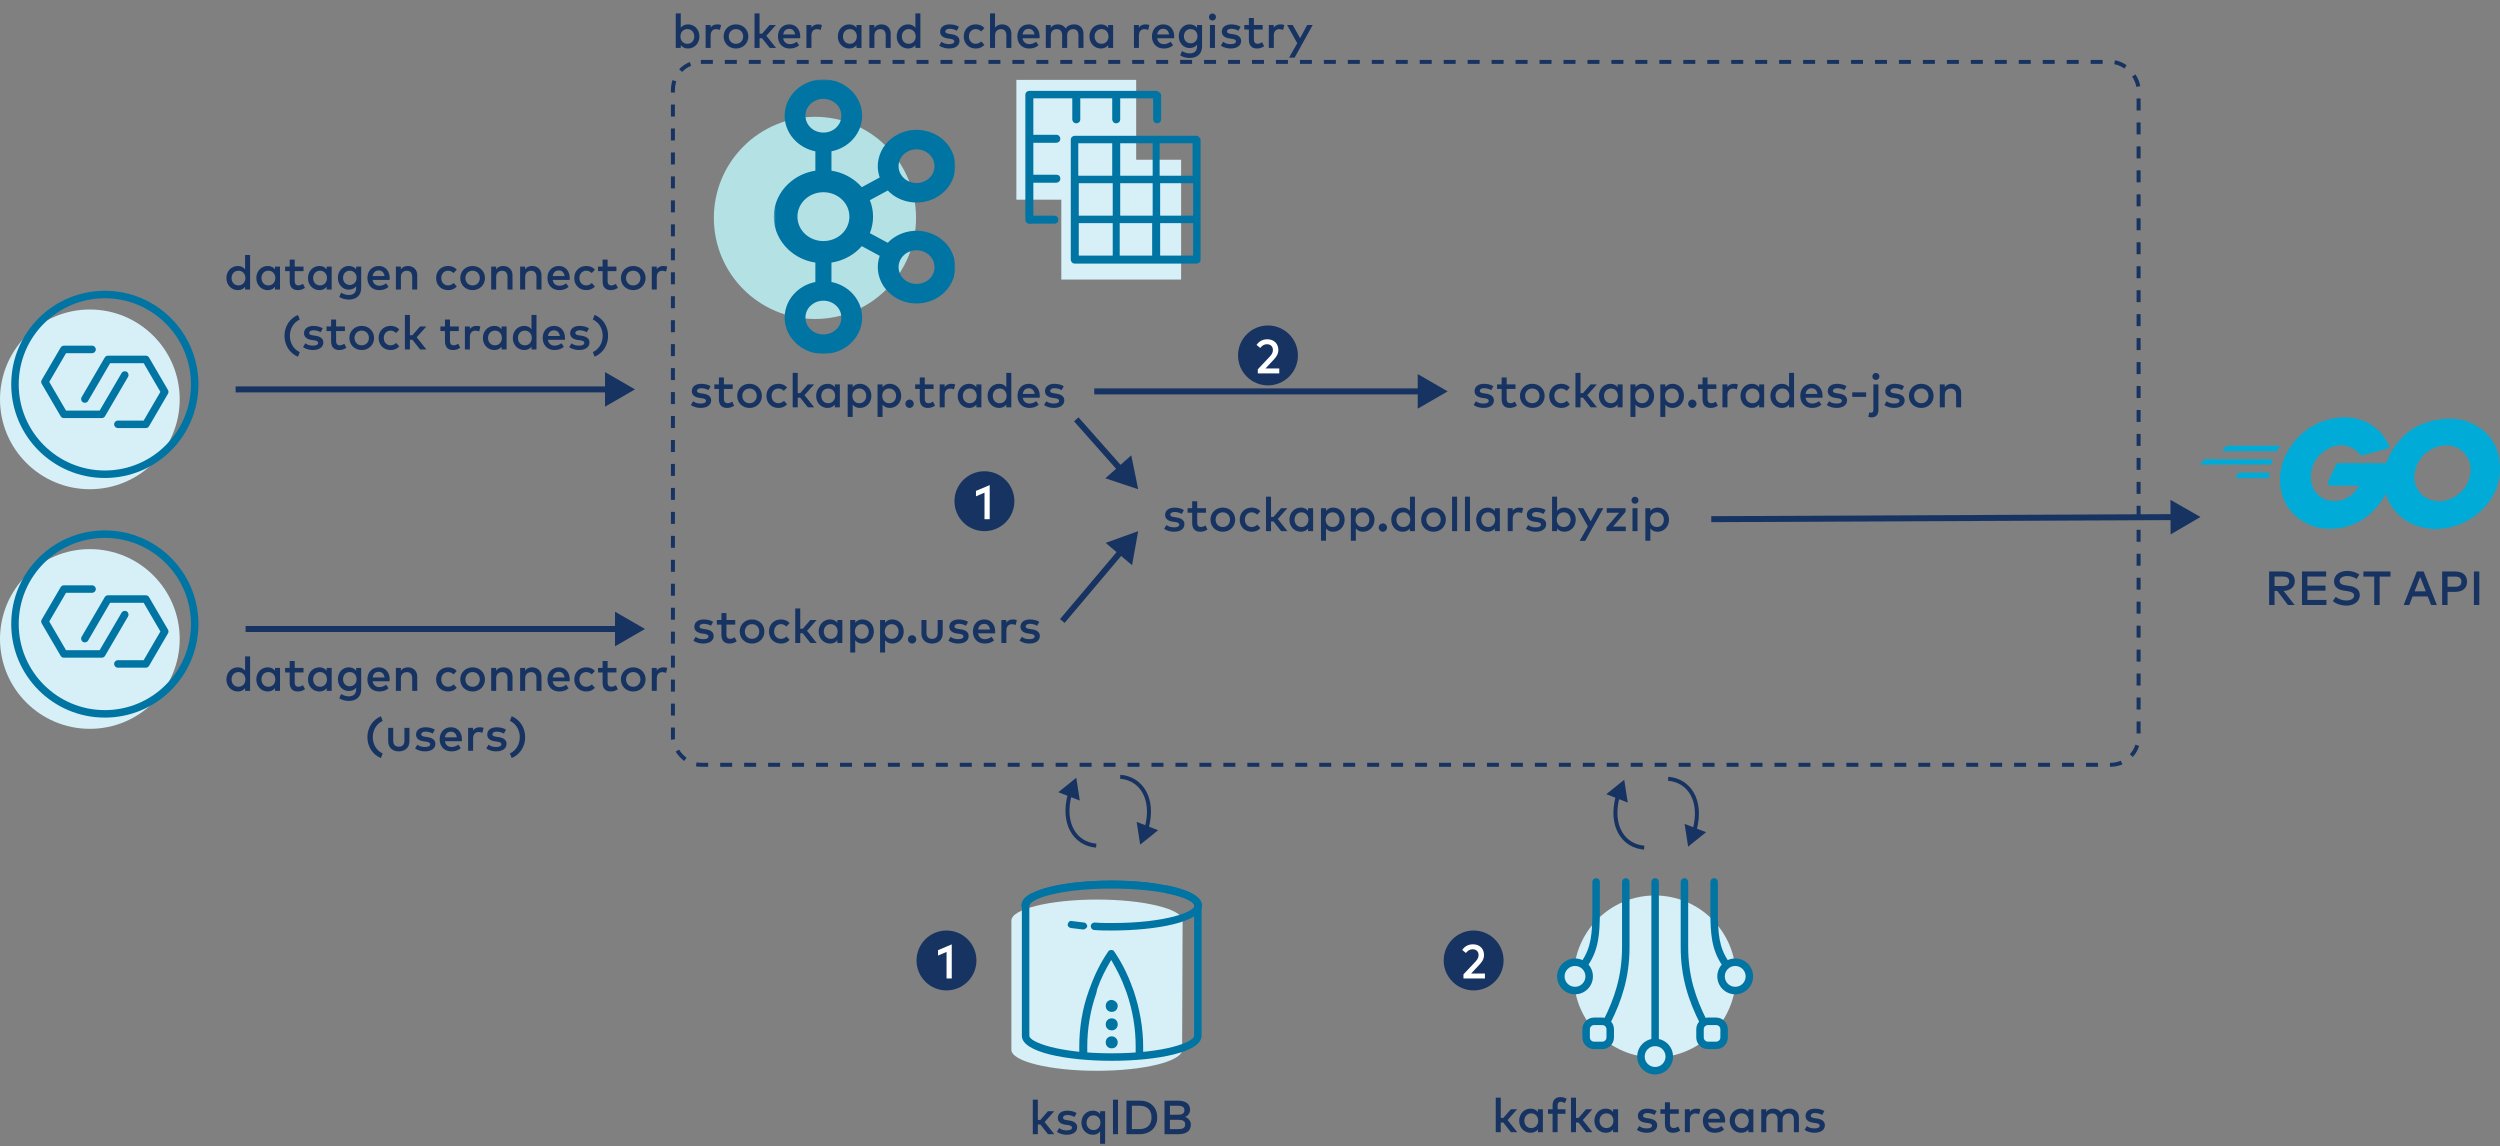 <svg width="1252" height="574" viewBox="0 0 1252 574" fill="none" xmlns="http://www.w3.org/2000/svg">
<rect x="0" y="0" width="1252" height="574" fill="#808080" stroke="none"/>
<path fill-rule="evenodd" clip-rule="evenodd" d="M90 200C90 224.853 69.853 245 45 245C20.147 245 0 224.853 0 200C0 175.147 20.147 155 45 155C69.853 155 90 175.147 90 200Z" fill="#D7EFF6"/>
<path fill-rule="evenodd" clip-rule="evenodd" d="M30.372 174.054C30.709 173.479 31.325 173.125 31.991 173.125H46.108C47.143 173.125 47.983 173.964 47.983 175C47.983 176.036 47.143 176.875 46.108 176.875H33.068L24.671 191.25L33.068 205.625H49.9L60.882 186.845C61.404 185.952 62.553 185.65 63.447 186.173C64.341 186.696 64.641 187.844 64.118 188.738L52.594 208.446C52.258 209.021 51.642 209.375 50.976 209.375H31.991C31.325 209.375 30.709 209.021 30.372 208.446L20.881 192.196C20.54 191.611 20.54 190.889 20.881 190.304L30.372 174.054Z" fill="#0074A3"/>
<path fill-rule="evenodd" clip-rule="evenodd" d="M52.45 179.056C52.786 178.479 53.403 178.125 54.07 178.125H73.023C73.69 178.125 74.307 178.479 74.643 179.056L84.12 195.306C84.46 195.889 84.46 196.611 84.12 197.194L74.643 213.444C74.307 214.021 73.69 214.375 73.023 214.375H59.041C58.005 214.375 57.166 213.536 57.166 212.5C57.166 211.464 58.005 210.625 59.041 210.625H71.946L80.329 196.25L71.946 181.875H55.147L44.12 200.788C43.598 201.683 42.45 201.986 41.556 201.464C40.661 200.942 40.359 199.794 40.88 198.9L52.45 179.056Z" fill="#0074A3"/>
<path fill-rule="evenodd" clip-rule="evenodd" d="M52.5 149.375C28.683 149.375 9.375 168.683 9.375 192.5C9.375 216.317 28.683 235.625 52.5 235.625C76.317 235.625 95.625 216.317 95.625 192.5C95.625 168.683 76.317 149.375 52.5 149.375ZM5.625 192.5C5.625 166.612 26.611 145.625 52.5 145.625C78.388 145.625 99.375 166.611 99.375 192.5C99.375 218.388 78.388 239.375 52.5 239.375C26.611 239.375 5.625 218.388 5.625 192.5Z" fill="#0074A3"/>
<path fill-rule="evenodd" clip-rule="evenodd" d="M90 320C90 344.853 69.853 365 45 365C20.147 365 0 344.853 0 320C0 295.147 20.147 275 45 275C69.853 275 90 295.147 90 320Z" fill="#D7EFF6"/>
<path fill-rule="evenodd" clip-rule="evenodd" d="M30.372 294.054C30.709 293.479 31.325 293.125 31.991 293.125H46.108C47.143 293.125 47.983 293.964 47.983 295C47.983 296.036 47.143 296.875 46.108 296.875H33.068L24.671 311.25L33.068 325.625H49.9L60.882 306.845C61.404 305.952 62.553 305.65 63.447 306.173C64.341 306.696 64.641 307.844 64.118 308.738L52.594 328.446C52.258 329.021 51.642 329.375 50.976 329.375H31.991C31.325 329.375 30.709 329.021 30.372 328.446L20.881 312.196C20.54 311.611 20.54 310.889 20.881 310.304L30.372 294.054Z" fill="#0074A3"/>
<path fill-rule="evenodd" clip-rule="evenodd" d="M52.45 299.056C52.786 298.479 53.403 298.125 54.07 298.125H73.023C73.69 298.125 74.307 298.479 74.643 299.056L84.12 315.306C84.46 315.889 84.46 316.611 84.12 317.194L74.643 333.444C74.307 334.021 73.69 334.375 73.023 334.375H59.041C58.005 334.375 57.166 333.536 57.166 332.5C57.166 331.464 58.005 330.625 59.041 330.625H71.946L80.329 316.25L71.946 301.875H55.147L44.12 320.788C43.598 321.683 42.45 321.986 41.556 321.464C40.661 320.942 40.359 319.794 40.88 318.9L52.45 299.056Z" fill="#0074A3"/>
<path fill-rule="evenodd" clip-rule="evenodd" d="M52.5 269.375C28.683 269.375 9.375 288.683 9.375 312.5C9.375 336.317 28.683 355.625 52.5 355.625C76.317 355.625 95.625 336.317 95.625 312.5C95.625 288.683 76.317 269.375 52.5 269.375ZM5.625 312.5C5.625 286.612 26.611 265.625 52.5 265.625C78.388 265.625 99.375 286.611 99.375 312.5C99.375 338.388 78.388 359.375 52.5 359.375C26.611 359.375 5.625 338.388 5.625 312.5Z" fill="#0074A3"/>
<path fill-rule="evenodd" clip-rule="evenodd" d="M408.125 159.75C436.084 159.75 458.75 137.084 458.75 109.125C458.75 81.166 436.084 58.5 408.125 58.5C380.166 58.5 357.5 81.166 357.5 109.125C357.5 137.084 380.166 159.75 408.125 159.75Z" fill="#B4E1E4"/>
<mask id="mask0_2_175" style="mask-type:alpha" maskUnits="userSpaceOnUse" x="387" y="39" width="92" height="139">
<path fill-rule="evenodd" clip-rule="evenodd" d="M387.5 39.75H478.409V177.25H387.5V39.75Z" fill="white"/>
</mask>
<g mask="url(#mask0_2_175)">
<path fill-rule="evenodd" clip-rule="evenodd" d="M466.824 79.009L466.749 78.903C465.51 76.946 463.535 75.639 461.349 75.076C459.093 74.514 456.663 74.75 454.501 75.913H454.514C452.356 77.062 450.913 78.942 450.309 81.046C449.716 83.136 449.975 85.446 451.215 87.457L451.257 87.509C452.5 89.495 454.477 90.827 456.686 91.364C458.903 91.951 461.377 91.704 463.507 90.54L463.622 90.487C465.72 89.313 467.117 87.457 467.7 85.42C468.295 83.317 468.057 81.02 466.824 79.009ZM416.392 85.474C421.625 86.283 426.326 88.634 429.917 92.03H429.945C430.517 92.564 431.073 93.152 431.588 93.741L440.567 88.868C439.36 85.446 439.304 81.868 440.274 78.511C441.554 74.019 444.659 69.996 449.313 67.476L449.465 67.385C454.07 64.941 459.302 64.433 464.026 65.633C468.809 66.836 473.124 69.763 475.81 74.123V74.136C478.484 78.472 479.026 83.45 477.751 87.929C476.478 92.422 473.362 96.471 468.712 98.978L467.485 99.656H467.361C463.059 101.577 458.332 101.878 453.988 100.805C450.422 99.918 447.151 98.049 444.59 95.399L435.625 100.257C436.655 102.816 437.224 105.572 437.224 108.486C437.224 111.384 436.655 114.181 435.625 116.752L444.59 121.598C447.151 118.906 450.422 117.079 453.988 116.19C458.774 114.963 464.076 115.485 468.712 118.02L469.01 118.149V118.162C473.486 120.71 476.492 124.641 477.751 129.081C479.026 133.535 478.484 138.513 475.81 142.859L475.649 143.162L475.63 143.135C472.945 147.326 468.712 150.163 464.039 151.364C459.246 152.549 453.942 152.043 449.313 149.544V149.51C444.659 146.986 441.554 142.954 440.274 138.47C439.304 135.129 439.36 131.551 440.567 128.129L431.588 123.269C431.072 123.857 430.517 124.42 429.945 124.954L429.917 124.98C426.326 128.363 421.625 130.714 416.392 131.497V141.23C420.122 141.962 423.46 143.711 426.076 146.166L426.09 146.192C429.597 149.467 431.768 154.028 431.768 159.044C431.768 164.043 429.597 168.579 426.09 171.87L426.076 171.922C422.544 175.212 417.701 177.25 412.355 177.25C407.037 177.25 402.18 175.212 398.658 171.922H398.644V171.87C395.133 168.579 392.957 164.043 392.957 159.044C392.957 154.028 395.133 149.467 398.644 146.192V146.166H398.658C401.272 143.711 404.616 141.962 408.333 141.23V131.497C403.1 130.714 398.409 128.363 394.822 124.98L394.785 124.954C390.306 120.736 387.5 114.925 387.5 108.486C387.5 102.06 390.306 96.247 394.785 92.03H394.822C398.409 88.634 403.1 86.283 408.333 85.474V75.782C404.616 75.025 401.272 73.275 398.658 70.833H398.644V70.807C395.133 67.502 392.957 62.971 392.957 57.955C392.957 52.965 395.133 48.394 398.644 45.103L398.658 45.089C402.181 41.786 407.037 39.75 412.355 39.75C417.701 39.75 422.545 41.786 426.076 45.089V45.103H426.091C429.597 48.394 431.768 52.965 431.768 57.955C431.768 62.971 429.597 67.502 426.091 70.807L426.076 70.833C423.46 73.275 420.122 75.025 416.392 75.782V85.474ZM421.579 99.853C419.219 97.645 415.961 96.26 412.355 96.26C408.755 96.26 405.507 97.645 403.151 99.853C400.802 102.06 399.353 105.103 399.353 108.486C399.353 111.868 400.802 114.925 403.151 117.157C405.507 119.352 408.755 120.724 412.355 120.724C415.961 120.724 419.219 119.352 421.579 117.157C423.933 114.925 425.381 111.868 425.381 108.486C425.381 105.103 423.933 102.06 421.579 99.853ZM461.349 141.918C463.577 141.368 465.593 140.028 466.824 137.999L466.99 137.703C468.085 135.782 468.285 133.56 467.7 131.591C467.11 129.486 465.665 127.619 463.507 126.458L463.38 126.377C461.278 125.293 458.885 125.058 456.686 125.62C454.449 126.144 452.439 127.541 451.215 129.553C449.975 131.551 449.716 133.848 450.309 135.964C450.923 138.045 452.356 139.924 454.501 141.098H454.514C456.663 142.258 459.093 142.465 461.349 141.918ZM412.355 167.482C414.862 167.482 417.112 166.524 418.732 165.025L418.751 164.982C420.373 163.485 421.363 161.369 421.363 159.044C421.363 156.693 420.373 154.587 418.751 153.063H418.732C417.112 151.522 414.862 150.59 412.355 150.59C409.854 150.59 407.623 151.522 406.023 153.063H405.981C404.366 154.587 403.363 156.693 403.363 159.044C403.363 161.369 404.366 163.485 405.981 164.982L406.023 165.025C407.623 166.524 409.854 167.482 412.355 167.482ZM418.732 51.985C417.112 50.458 414.862 49.518 412.355 49.518C409.854 49.518 407.623 50.458 406.023 51.985H405.981C404.366 53.501 403.363 55.617 403.363 57.955C403.363 60.306 404.366 62.408 405.981 63.909L406.023 63.951C407.623 65.465 409.854 66.392 412.355 66.392C414.862 66.392 417.112 65.465 418.732 63.951L418.751 63.909C420.373 62.408 421.363 60.306 421.363 57.955C421.363 55.617 420.373 53.501 418.751 51.985H418.732Z" fill="#0074A2"/>
</g>
<path fill-rule="evenodd" clip-rule="evenodd" d="M531.5 140H591.5V80H531.5V140Z" fill="#D7EFF6"/>
<path fill-rule="evenodd" clip-rule="evenodd" d="M509 100H569V40H509V100Z" fill="#D7EFF6"/>
<path fill-rule="evenodd" clip-rule="evenodd" d="M513.75 110C513.75 109 514.5 108 515.5 108H528C529 108 530 108.75 530 110C530 111.25 529.25 112 528 112H515.5C514.5 111.75 513.75 111 513.75 110Z" fill="#0074A2"/>
<path fill-rule="evenodd" clip-rule="evenodd" d="M599.25 68H538.25C537.25 68 536.25 68.75 536.25 70V130C536.25 131 537 132 538.25 132H559H579H599.25C600.25 132 601.25 131.25 601.25 130V70C601 69 600.25 68 599.25 68ZM561 108V91.75H577.25V108H561ZM577 111.75V128H560.75V111.75H577V111.75ZM540.25 91.75H557.25V108H540.25V91.75ZM561 88V71.75H577.25V88H561ZM581 91.75H597.5V108H581V91.75V91.75ZM597.25 88H580.75V71.75H597.25V88ZM557 71.75V88H540V71.75H557ZM540.25 111.75H557.25V128H540.25V111.75ZM581 128V111.75H597.5V128H581Z" fill="#0074A2"/>
<path fill-rule="evenodd" clip-rule="evenodd" d="M578.75 45.5H515.5C514.5 45.5 513.5 46.25 513.5 47.5V110C513.5 111 514.25 112 515.5 112C516.5 112 517.5 111.25 517.5 110V91.5H529C530 91.5 531 90.75 531 89.5C531 88.25 530.25 87.5 529 87.5H517.5V71.5H529C530 71.5 531 70.75 531 69.5C531 68.5 530.25 67.5 529 67.5H517.5V49.25H537V59.75C537 60.75 537.75 61.75 539 61.75C540 61.75 541 61 541 59.75V49.25H557V59.75C557 60.75 557.75 61.75 559 61.75C560 61.75 561 61 561 59.75V49.25H577.5V59.75C577.5 60.75 578.25 61.75 579.5 61.75C580.5 61.75 581.5 61 581.5 59.75V47.25C580.75 46.25 580 45.5 578.75 45.5Z" fill="#0074A2"/>
<path fill-rule="evenodd" clip-rule="evenodd" d="M869.302 489.016C869.302 511.417 851.143 529.576 828.742 529.576C806.341 529.576 788.182 511.417 788.182 489.016C788.182 466.615 806.341 448.456 828.742 448.456C851.143 448.456 869.302 466.615 869.302 489.016Z" fill="#D7EFF6"/>
<path fill-rule="evenodd" clip-rule="evenodd" d="M814.195 439.791C815.231 439.791 816.07 440.631 816.07 441.666V474.226C816.07 489.384 812.198 501.095 806.333 512.697C805.866 513.621 804.738 513.992 803.814 513.524C802.89 513.057 802.52 511.929 802.987 511.005C808.662 499.777 812.32 488.648 812.32 474.226V441.666C812.32 440.631 813.16 439.791 814.195 439.791Z" fill="#0074A2"/>
<path fill-rule="evenodd" clip-rule="evenodd" d="M788.764 496.072C792.684 496.072 795.862 492.894 795.862 488.973C795.862 485.053 792.684 481.876 788.764 481.876C784.844 481.876 781.666 485.053 781.666 488.973C781.666 492.894 784.844 496.072 788.764 496.072Z" fill="#D7EFF6"/>
<path fill-rule="evenodd" clip-rule="evenodd" d="M779.791 488.973C779.791 484.018 783.808 480.001 788.764 480.001C793.72 480.001 797.737 484.018 797.737 488.973C797.737 493.929 793.72 497.947 788.764 497.947C783.808 497.947 779.791 493.929 779.791 488.973ZM788.764 483.751C785.879 483.751 783.541 486.089 783.541 488.973C783.541 491.858 785.879 494.197 788.764 494.197C791.649 494.197 793.987 491.858 793.987 488.973C793.987 486.089 791.649 483.751 788.764 483.751Z" fill="#0074A2"/>
<path fill-rule="evenodd" clip-rule="evenodd" d="M799.332 439.791C800.368 439.791 801.207 440.631 801.207 441.666V457.627C801.085 466.804 800.897 475.575 794.977 483.863C794.376 484.706 793.205 484.9 792.362 484.299C791.519 483.697 791.324 482.526 791.926 481.683C797.076 474.473 797.334 466.861 797.457 457.589V441.666C797.457 440.631 798.297 439.791 799.332 439.791Z" fill="#0074A2"/>
<path fill-rule="evenodd" clip-rule="evenodd" d="M802.416 523.539H798.32C796.128 523.539 794.334 521.745 794.334 519.553V515.457C794.334 513.264 796.128 511.471 798.32 511.471H802.416C804.609 511.471 806.402 513.264 806.402 515.457V519.553C806.402 521.745 804.609 523.539 802.416 523.539Z" fill="#D7EFF6"/>
<path fill-rule="evenodd" clip-rule="evenodd" d="M798.32 513.346C797.163 513.346 796.209 514.3 796.209 515.457V519.553C796.209 520.71 797.163 521.664 798.32 521.664H802.416C803.573 521.664 804.527 520.71 804.527 519.553V515.457C804.527 514.3 803.573 513.346 802.416 513.346H798.32ZM792.459 515.457C792.459 512.229 795.092 509.596 798.32 509.596H802.416C805.645 509.596 808.277 512.229 808.277 515.457V519.553C808.277 522.781 805.645 525.414 802.416 525.414H798.32C795.092 525.414 792.459 522.781 792.459 519.553V515.457Z" fill="#0074A2"/>
<path fill-rule="evenodd" clip-rule="evenodd" d="M843.57 439.791C844.606 439.791 845.445 440.631 845.445 441.666V474.226C845.445 488.648 849.103 499.777 854.779 511.005C855.246 511.929 854.876 513.057 853.952 513.524C853.028 513.992 851.9 513.621 851.432 512.697C845.568 501.095 841.695 489.384 841.695 474.226V441.666C841.695 440.631 842.535 439.791 843.57 439.791Z" fill="#0074A2"/>
<path fill-rule="evenodd" clip-rule="evenodd" d="M828.883 536.225C824.962 536.225 821.785 533.047 821.785 529.126C821.785 525.207 824.962 522.029 828.883 522.029C832.803 522.029 835.981 525.207 835.981 529.126C835.981 533.047 832.803 536.225 828.883 536.225Z" fill="#D7EFF6"/>
<path fill-rule="evenodd" clip-rule="evenodd" d="M828.883 523.904C825.998 523.904 823.66 526.242 823.66 529.126C823.66 532.011 825.998 534.35 828.883 534.35C831.767 534.35 834.106 532.011 834.106 529.126C834.106 526.242 831.767 523.904 828.883 523.904ZM819.91 529.126C819.91 524.171 823.927 520.154 828.883 520.154C833.838 520.154 837.856 524.171 837.856 529.126C837.856 534.082 833.838 538.1 828.883 538.1C823.927 538.1 819.91 534.082 819.91 529.126Z" fill="#0074A2"/>
<path fill-rule="evenodd" clip-rule="evenodd" d="M828.883 439.791C829.918 439.791 830.758 440.631 830.758 441.666V522.028C830.758 523.064 829.918 523.903 828.883 523.903C827.847 523.903 827.008 523.064 827.008 522.028V441.666C827.008 440.631 827.847 439.791 828.883 439.791Z" fill="#0074A2"/>
<path fill-rule="evenodd" clip-rule="evenodd" d="M869.001 496.072C865.081 496.072 861.904 492.894 861.904 488.973C861.904 485.053 865.081 481.876 869.001 481.876C872.922 481.876 876.1 485.053 876.1 488.973C876.1 492.894 872.922 496.072 869.001 496.072Z" fill="#D7EFF6"/>
<path fill-rule="evenodd" clip-rule="evenodd" d="M869.001 483.751C866.117 483.751 863.779 486.089 863.779 488.973C863.779 491.858 866.117 494.197 869.001 494.197C871.886 494.197 874.225 491.858 874.225 488.973C874.225 486.089 871.886 483.751 869.001 483.751ZM860.029 488.973C860.029 484.018 864.046 480.001 869.001 480.001C873.957 480.001 877.975 484.018 877.975 488.973C877.975 493.929 873.957 497.947 869.001 497.947C864.046 497.947 860.029 493.929 860.029 488.973Z" fill="#0074A2"/>
<path fill-rule="evenodd" clip-rule="evenodd" d="M858.433 439.791C859.469 439.791 860.308 440.631 860.308 441.666V457.589C860.432 466.861 860.689 474.473 865.839 481.683C866.441 482.526 866.246 483.697 865.404 484.299C864.561 484.9 863.39 484.706 862.788 483.863C856.868 475.575 856.681 466.804 856.558 457.627L856.558 457.602H856.558V441.666C856.558 440.631 857.398 439.791 858.433 439.791Z" fill="#0074A2"/>
<path fill-rule="evenodd" clip-rule="evenodd" d="M855.349 523.539H859.445C861.638 523.539 863.431 521.745 863.431 519.553V515.457C863.431 513.264 861.638 511.471 859.445 511.471H855.349C853.157 511.471 851.363 513.264 851.363 515.457V519.553C851.363 521.745 853.157 523.539 855.349 523.539Z" fill="#D7EFF6"/>
<path fill-rule="evenodd" clip-rule="evenodd" d="M849.488 515.457C849.488 512.229 852.121 509.596 855.349 509.596H859.446C862.673 509.596 865.307 512.229 865.307 515.457V519.553C865.307 522.781 862.673 525.414 859.446 525.414H855.349C852.121 525.414 849.488 522.781 849.488 519.553V515.457ZM855.349 513.346C854.192 513.346 853.238 514.3 853.238 515.457V519.553C853.238 520.71 854.192 521.664 855.349 521.664H859.446C860.602 521.664 861.557 520.71 861.557 519.553V515.457C861.557 514.3 860.602 513.346 859.446 513.346H855.349Z" fill="#0074A2"/>
<g clip-path="url(#clip0_2_175)">
<path d="M1113.32 225.943C1113.03 225.943 1112.95 225.796 1113.1 225.577L1114.63 223.606C1114.78 223.387 1115.15 223.24 1115.44 223.24H1141.51C1141.8 223.24 1141.87 223.46 1141.73 223.679L1140.49 225.577C1140.34 225.796 1139.97 226.016 1139.76 226.016L1113.32 225.943Z" fill="#00ACD7"/>
<path d="M1102.29 232.661C1102 232.661 1101.93 232.515 1102.07 232.296L1103.61 230.324C1103.75 230.105 1104.12 229.959 1104.41 229.959H1137.71C1138 229.959 1138.15 230.178 1138.08 230.397L1137.49 232.15C1137.42 232.442 1137.13 232.588 1136.83 232.588L1102.29 232.661Z" fill="#00ACD7"/>
<path d="M1119.96 239.38C1119.67 239.38 1119.6 239.161 1119.75 238.942L1120.77 237.116C1120.91 236.897 1121.21 236.678 1121.5 236.678H1136.1C1136.4 236.678 1136.54 236.897 1136.54 237.189L1136.4 238.942C1136.4 239.234 1136.1 239.453 1135.89 239.453L1119.96 239.38Z" fill="#00ACD7"/>
<path d="M1195.77 224.628C1191.17 225.796 1188.03 226.673 1183.5 227.841C1182.4 228.133 1182.33 228.206 1181.38 227.111C1180.29 225.87 1179.48 225.066 1177.95 224.336C1173.35 222.072 1168.89 222.729 1164.73 225.431C1159.77 228.645 1157.21 233.391 1157.28 239.307C1157.36 245.149 1161.37 249.969 1167.14 250.772C1172.11 251.429 1176.27 249.677 1179.56 245.952C1180.21 245.149 1180.8 244.273 1181.53 243.25C1178.9 243.25 1175.61 243.25 1167.43 243.25C1165.9 243.25 1165.53 242.301 1166.05 241.059C1167 238.796 1168.75 234.998 1169.77 233.099C1169.99 232.661 1170.5 231.931 1171.6 231.931C1175.32 231.931 1189.05 231.931 1198.18 231.931C1198.03 233.903 1198.03 235.874 1197.74 237.846C1196.94 243.104 1194.96 247.924 1191.75 252.16C1186.49 259.097 1179.63 263.406 1170.94 264.574C1163.78 265.524 1157.14 264.136 1151.29 259.755C1145.89 255.665 1142.82 250.261 1142.02 243.542C1141.07 235.582 1143.41 228.425 1148.23 222.145C1153.41 215.353 1160.28 211.045 1168.67 209.511C1175.54 208.27 1182.11 209.073 1188.03 213.09C1191.9 215.646 1194.67 219.151 1196.5 223.387C1196.94 224.044 1196.64 224.409 1195.77 224.628Z" fill="#00ACD7"/>
<path d="M1219.94 265.013C1213.3 264.867 1207.23 262.968 1202.12 258.586C1197.81 254.862 1195.11 250.115 1194.23 244.492C1192.92 236.24 1195.18 228.937 1200.15 222.437C1205.48 215.426 1211.91 211.775 1220.6 210.241C1228.05 208.927 1235.06 209.657 1241.41 213.966C1247.18 217.909 1250.76 223.24 1251.71 230.251C1252.95 240.11 1250.1 248.143 1243.31 255.008C1238.49 259.901 1232.57 262.968 1225.78 264.355C1223.81 264.721 1221.84 264.794 1219.94 265.013ZM1237.32 235.509C1237.25 234.56 1237.25 233.83 1237.1 233.099C1235.79 225.869 1229.14 221.78 1222.2 223.387C1215.41 224.92 1211.03 229.229 1209.42 236.093C1208.11 241.79 1210.89 247.559 1216.14 249.896C1220.16 251.648 1224.18 251.429 1228.05 249.458C1233.82 246.463 1236.96 241.79 1237.32 235.509Z" fill="#00ACD7"/>
</g>
<path d="M318 195L303 186.34V203.66L318 195ZM118 196.5H304.5V193.5H118V196.5Z" fill="#173361"/>
<path d="M323 315L308 306.34V323.66L323 315ZM123 316.5H309.5V313.5H123V316.5Z" fill="#173361"/>
<path d="M119.13 133.204C115.914 133.204 113.382 135.736 113.382 139.252C113.382 142.768 115.914 145.3 119.13 145.3C120.762 145.3 121.95 144.64 122.742 143.62V145H125.25V127.72H122.742V134.896C121.95 133.876 120.762 133.204 119.13 133.204ZM119.43 135.568C121.506 135.568 122.898 137.152 122.898 139.252C122.898 141.352 121.506 142.936 119.43 142.936C117.27 142.936 115.962 141.268 115.962 139.252C115.962 137.236 117.27 135.568 119.43 135.568ZM140.227 133.504H137.719V134.896C136.927 133.876 135.739 133.204 134.107 133.204C130.891 133.204 128.359 135.736 128.359 139.252C128.359 142.768 130.891 145.3 134.107 145.3C135.739 145.3 136.927 144.64 137.719 143.62V145H140.227V133.504ZM134.407 135.568C136.483 135.568 137.875 137.152 137.875 139.252C137.875 141.352 136.483 142.936 134.407 142.936C132.247 142.936 130.939 141.268 130.939 139.252C130.939 137.236 132.247 135.568 134.407 135.568ZM151.999 133.504H147.595V130.024H145.075V133.504H142.783V135.784H145.075V140.836C145.075 143.896 146.599 145.3 149.203 145.3C150.643 145.3 151.807 144.784 152.731 144.16L151.735 142.156C151.051 142.588 150.199 142.936 149.419 142.936C148.411 142.936 147.595 142.336 147.595 140.788V135.784H151.999V133.504ZM166.102 133.504H163.594V134.896C162.802 133.876 161.614 133.204 159.982 133.204C156.766 133.204 154.234 135.736 154.234 139.252C154.234 142.768 156.766 145.3 159.982 145.3C161.614 145.3 162.802 144.64 163.594 143.62V145H166.102V133.504ZM160.282 135.568C162.358 135.568 163.75 137.152 163.75 139.252C163.75 141.352 162.358 142.936 160.282 142.936C158.122 142.936 156.814 141.268 156.814 139.252C156.814 137.236 158.122 135.568 160.282 135.568ZM174.538 133.204C171.91 133.204 169.21 135.412 169.21 139.132C169.21 142.852 171.91 145.06 174.538 145.06C176.206 145.06 177.502 144.484 178.366 143.38V144.304C178.366 146.44 177.07 147.736 174.718 147.736C173.314 147.736 171.982 147.28 170.818 146.572L169.906 148.696C171.118 149.56 173.002 150.028 174.718 150.028C178.558 150.028 180.886 147.808 180.886 144.196V133.504H178.366V134.884C177.502 133.792 176.206 133.204 174.538 133.204ZM175.186 135.568C177.214 135.568 178.582 137.116 178.582 139.132C178.582 141.148 177.214 142.696 175.186 142.696C173.062 142.696 171.79 141.064 171.79 139.132C171.79 137.188 173.062 135.568 175.186 135.568ZM189.723 133.204C186.339 133.204 183.999 135.652 183.999 139.252C183.999 142.9 186.435 145.3 189.879 145.3C191.619 145.3 193.203 144.88 194.607 143.68L193.359 141.892C192.411 142.648 191.187 143.104 190.035 143.104C188.403 143.104 186.951 142.24 186.615 140.176H195.111C195.135 139.888 195.159 139.564 195.159 139.24C195.147 135.652 192.939 133.204 189.723 133.204ZM189.675 135.436C191.271 135.436 192.315 136.48 192.591 138.268H186.627C186.891 136.588 187.887 135.436 189.675 135.436ZM204.281 133.204C203.105 133.204 201.677 133.552 200.753 134.908V133.504H198.257V145H200.777V138.628C200.777 136.66 202.133 135.592 203.753 135.592C205.433 135.592 206.429 136.672 206.429 138.604V145H208.949V137.776C208.949 135.088 207.017 133.204 204.281 133.204ZM224.454 133.204C220.794 133.204 218.406 135.808 218.406 139.252C218.406 142.696 220.794 145.3 224.454 145.3C226.17 145.3 227.706 144.676 228.75 143.464L227.202 141.736C226.47 142.42 225.486 142.936 224.382 142.936C222.45 142.936 220.986 141.424 220.986 139.252C220.986 137.08 222.45 135.568 224.382 135.568C225.486 135.568 226.338 136 227.142 136.756L228.75 135.04C227.73 133.828 226.17 133.204 224.454 133.204ZM236.679 133.204C233.127 133.204 230.499 135.808 230.499 139.252C230.499 142.696 233.127 145.3 236.679 145.3C240.231 145.3 242.871 142.696 242.871 139.252C242.871 135.808 240.231 133.204 236.679 133.204ZM236.679 135.568C238.731 135.568 240.291 137.08 240.291 139.252C240.291 141.424 238.731 142.936 236.679 142.936C234.627 142.936 233.079 141.424 233.079 139.252C233.079 137.08 234.627 135.568 236.679 135.568ZM252 133.204C250.824 133.204 249.396 133.552 248.472 134.908V133.504H245.976V145H248.496V138.628C248.496 136.66 249.852 135.592 251.472 135.592C253.152 135.592 254.148 136.672 254.148 138.604V145H256.668V137.776C256.668 135.088 254.736 133.204 252 133.204ZM266.508 133.204C265.332 133.204 263.904 133.552 262.98 134.908V133.504H260.484V145H263.004V138.628C263.004 136.66 264.36 135.592 265.98 135.592C267.66 135.592 268.656 136.672 268.656 138.604V145H271.176V137.776C271.176 135.088 269.244 133.204 266.508 133.204ZM279.887 133.204C276.503 133.204 274.163 135.652 274.163 139.252C274.163 142.9 276.599 145.3 280.043 145.3C281.783 145.3 283.367 144.88 284.771 143.68L283.523 141.892C282.575 142.648 281.351 143.104 280.199 143.104C278.567 143.104 277.115 142.24 276.779 140.176H285.275C285.299 139.888 285.323 139.564 285.323 139.24C285.311 135.652 283.103 133.204 279.887 133.204ZM279.839 135.436C281.435 135.436 282.479 136.48 282.755 138.268H276.791C277.055 136.588 278.051 135.436 279.839 135.436ZM293.641 133.204C289.981 133.204 287.593 135.808 287.593 139.252C287.593 142.696 289.981 145.3 293.641 145.3C295.357 145.3 296.893 144.676 297.937 143.464L296.389 141.736C295.657 142.42 294.673 142.936 293.569 142.936C291.637 142.936 290.173 141.424 290.173 139.252C290.173 137.08 291.637 135.568 293.569 135.568C294.673 135.568 295.525 136 296.329 136.756L297.937 135.04C296.917 133.828 295.357 133.204 293.641 133.204ZM308.702 133.504H304.298V130.024H301.778V133.504H299.486V135.784H301.778V140.836C301.778 143.896 303.302 145.3 305.906 145.3C307.346 145.3 308.51 144.784 309.434 144.16L308.438 142.156C307.754 142.588 306.902 142.936 306.122 142.936C305.114 142.936 304.298 142.336 304.298 140.788V135.784H308.702V133.504ZM317.117 133.204C313.565 133.204 310.937 135.808 310.937 139.252C310.937 142.696 313.565 145.3 317.117 145.3C320.669 145.3 323.309 142.696 323.309 139.252C323.309 135.808 320.669 133.204 317.117 133.204ZM317.117 135.568C319.169 135.568 320.729 137.08 320.729 139.252C320.729 141.424 319.169 142.936 317.117 142.936C315.065 142.936 313.517 141.424 313.517 139.252C313.517 137.08 315.065 135.568 317.117 135.568ZM332.233 133.204C330.829 133.204 329.653 133.708 328.897 134.8V133.504H326.413V145H328.921V138.676C328.921 136.72 330.061 135.592 331.657 135.592C332.269 135.592 333.037 135.736 333.565 136.012L334.165 133.528C333.589 133.3 333.001 133.204 332.233 133.204ZM149.224 157.708C145.156 159.4 142.468 163.384 142.468 168.184C142.468 172.984 145.156 176.968 149.224 178.66L150.112 176.344C146.992 174.904 145.168 171.7 145.168 168.184C145.168 164.668 146.992 161.464 150.112 160.024L149.224 157.708ZM161.657 164.428C160.469 163.66 158.801 163.216 157.001 163.216C154.073 163.216 152.249 164.62 152.249 166.9C152.249 168.748 153.605 169.924 156.149 170.272L157.349 170.428C158.717 170.62 159.341 171.052 159.341 171.7C159.341 172.564 158.441 173.104 156.725 173.104C154.853 173.104 153.761 172.564 152.933 171.928L151.769 173.812C153.449 175.06 155.513 175.288 156.701 175.288C160.013 175.288 161.933 173.74 161.933 171.532C161.933 169.564 160.445 168.496 157.937 168.136L156.749 167.956C155.693 167.8 154.853 167.572 154.853 166.768C154.853 165.952 155.657 165.4 157.025 165.4C158.453 165.4 159.881 165.952 160.577 166.384L161.657 164.428ZM172.73 163.504H168.326V160.024H165.806V163.504H163.514V165.784H165.806V170.836C165.806 173.896 167.33 175.3 169.934 175.3C171.374 175.3 172.538 174.784 173.462 174.16L172.466 172.156C171.782 172.588 170.93 172.936 170.15 172.936C169.142 172.936 168.326 172.336 168.326 170.788V165.784H172.73V163.504ZM181.144 163.204C177.592 163.204 174.964 165.808 174.964 169.252C174.964 172.696 177.592 175.3 181.144 175.3C184.696 175.3 187.336 172.696 187.336 169.252C187.336 165.808 184.696 163.204 181.144 163.204ZM181.144 165.568C183.196 165.568 184.756 167.08 184.756 169.252C184.756 171.424 183.196 172.936 181.144 172.936C179.092 172.936 177.544 171.424 177.544 169.252C177.544 167.08 179.092 165.568 181.144 165.568ZM195.661 163.204C192.001 163.204 189.613 165.808 189.613 169.252C189.613 172.696 192.001 175.3 195.661 175.3C197.377 175.3 198.913 174.676 199.957 173.464L198.409 171.736C197.677 172.42 196.693 172.936 195.589 172.936C193.657 172.936 192.193 171.424 192.193 169.252C192.193 167.08 193.657 165.568 195.589 165.568C196.693 165.568 197.545 166 198.349 166.756L199.957 165.04C198.937 163.828 197.377 163.204 195.661 163.204ZM205.289 157.72H202.769V175H205.289V170.152H206.537L210.365 175H213.545L208.685 168.916L213.497 163.504H210.341L206.549 167.872H205.289V157.72ZM229.753 163.504H225.349V160.024H222.829V163.504H220.537V165.784H222.829V170.836C222.829 173.896 224.353 175.3 226.957 175.3C228.397 175.3 229.561 174.784 230.485 174.16L229.489 172.156C228.805 172.588 227.953 172.936 227.173 172.936C226.165 172.936 225.349 172.336 225.349 170.788V165.784H229.753V163.504ZM238.636 163.204C237.232 163.204 236.056 163.708 235.3 164.8V163.504H232.816V175H235.324V168.676C235.324 166.72 236.464 165.592 238.06 165.592C238.672 165.592 239.44 165.736 239.968 166.012L240.568 163.528C239.992 163.3 239.404 163.204 238.636 163.204ZM253.699 163.504H251.191V164.896C250.399 163.876 249.211 163.204 247.579 163.204C244.363 163.204 241.831 165.736 241.831 169.252C241.831 172.768 244.363 175.3 247.579 175.3C249.211 175.3 250.399 174.64 251.191 173.62V175H253.699V163.504ZM247.879 165.568C249.955 165.568 251.347 167.152 251.347 169.252C251.347 171.352 249.955 172.936 247.879 172.936C245.719 172.936 244.411 171.268 244.411 169.252C244.411 167.236 245.719 165.568 247.879 165.568ZM262.556 163.204C259.34 163.204 256.808 165.736 256.808 169.252C256.808 172.768 259.34 175.3 262.556 175.3C264.188 175.3 265.376 174.64 266.168 173.62V175H268.676V157.72H266.168V164.896C265.376 163.876 264.188 163.204 262.556 163.204ZM262.856 165.568C264.932 165.568 266.324 167.152 266.324 169.252C266.324 171.352 264.932 172.936 262.856 172.936C260.696 172.936 259.388 171.268 259.388 169.252C259.388 167.236 260.696 165.568 262.856 165.568ZM277.509 163.204C274.125 163.204 271.785 165.652 271.785 169.252C271.785 172.9 274.221 175.3 277.665 175.3C279.405 175.3 280.989 174.88 282.393 173.68L281.145 171.892C280.197 172.648 278.973 173.104 277.821 173.104C276.189 173.104 274.737 172.24 274.401 170.176H282.897C282.921 169.888 282.945 169.564 282.945 169.24C282.933 165.652 280.725 163.204 277.509 163.204ZM277.461 165.436C279.057 165.436 280.101 166.48 280.377 168.268H274.413C274.677 166.588 275.673 165.436 277.461 165.436ZM294.946 164.428C293.758 163.66 292.09 163.216 290.29 163.216C287.362 163.216 285.538 164.62 285.538 166.9C285.538 168.748 286.894 169.924 289.438 170.272L290.638 170.428C292.006 170.62 292.63 171.052 292.63 171.7C292.63 172.564 291.73 173.104 290.014 173.104C288.142 173.104 287.05 172.564 286.222 171.928L285.058 173.812C286.738 175.06 288.802 175.288 289.99 175.288C293.302 175.288 295.222 173.74 295.222 171.532C295.222 169.564 293.734 168.496 291.226 168.136L290.038 167.956C288.982 167.8 288.142 167.572 288.142 166.768C288.142 165.952 288.946 165.4 290.314 165.4C291.742 165.4 293.17 165.952 293.866 166.384L294.946 164.428ZM297.78 178.636C301.848 176.944 304.536 172.96 304.536 168.16C304.536 163.36 301.848 159.376 297.78 157.684L296.892 160C300.012 161.44 301.836 164.644 301.836 168.16C301.836 171.676 300.012 174.88 296.892 176.32L297.78 178.636Z" fill="#173361"/>
<path d="M119.13 334.204C115.914 334.204 113.382 336.736 113.382 340.252C113.382 343.768 115.914 346.3 119.13 346.3C120.762 346.3 121.95 345.64 122.742 344.62V346H125.25V328.72H122.742V335.896C121.95 334.876 120.762 334.204 119.13 334.204ZM119.43 336.568C121.506 336.568 122.898 338.152 122.898 340.252C122.898 342.352 121.506 343.936 119.43 343.936C117.27 343.936 115.962 342.268 115.962 340.252C115.962 338.236 117.27 336.568 119.43 336.568ZM140.227 334.504H137.719V335.896C136.927 334.876 135.739 334.204 134.107 334.204C130.891 334.204 128.359 336.736 128.359 340.252C128.359 343.768 130.891 346.3 134.107 346.3C135.739 346.3 136.927 345.64 137.719 344.62V346H140.227V334.504ZM134.407 336.568C136.483 336.568 137.875 338.152 137.875 340.252C137.875 342.352 136.483 343.936 134.407 343.936C132.247 343.936 130.939 342.268 130.939 340.252C130.939 338.236 132.247 336.568 134.407 336.568ZM151.999 334.504H147.595V331.024H145.075V334.504H142.783V336.784H145.075V341.836C145.075 344.896 146.599 346.3 149.203 346.3C150.643 346.3 151.807 345.784 152.731 345.16L151.735 343.156C151.051 343.588 150.199 343.936 149.419 343.936C148.411 343.936 147.595 343.336 147.595 341.788V336.784H151.999V334.504ZM166.102 334.504H163.594V335.896C162.802 334.876 161.614 334.204 159.982 334.204C156.766 334.204 154.234 336.736 154.234 340.252C154.234 343.768 156.766 346.3 159.982 346.3C161.614 346.3 162.802 345.64 163.594 344.62V346H166.102V334.504ZM160.282 336.568C162.358 336.568 163.75 338.152 163.75 340.252C163.75 342.352 162.358 343.936 160.282 343.936C158.122 343.936 156.814 342.268 156.814 340.252C156.814 338.236 158.122 336.568 160.282 336.568ZM174.538 334.204C171.91 334.204 169.21 336.412 169.21 340.132C169.21 343.852 171.91 346.06 174.538 346.06C176.206 346.06 177.502 345.484 178.366 344.38V345.304C178.366 347.44 177.07 348.736 174.718 348.736C173.314 348.736 171.982 348.28 170.818 347.572L169.906 349.696C171.118 350.56 173.002 351.028 174.718 351.028C178.558 351.028 180.886 348.808 180.886 345.196V334.504H178.366V335.884C177.502 334.792 176.206 334.204 174.538 334.204ZM175.186 336.568C177.214 336.568 178.582 338.116 178.582 340.132C178.582 342.148 177.214 343.696 175.186 343.696C173.062 343.696 171.79 342.064 171.79 340.132C171.79 338.188 173.062 336.568 175.186 336.568ZM189.723 334.204C186.339 334.204 183.999 336.652 183.999 340.252C183.999 343.9 186.435 346.3 189.879 346.3C191.619 346.3 193.203 345.88 194.607 344.68L193.359 342.892C192.411 343.648 191.187 344.104 190.035 344.104C188.403 344.104 186.951 343.24 186.615 341.176H195.111C195.135 340.888 195.159 340.564 195.159 340.24C195.147 336.652 192.939 334.204 189.723 334.204ZM189.675 336.436C191.271 336.436 192.315 337.48 192.591 339.268H186.627C186.891 337.588 187.887 336.436 189.675 336.436ZM204.281 334.204C203.105 334.204 201.677 334.552 200.753 335.908V334.504H198.257V346H200.777V339.628C200.777 337.66 202.133 336.592 203.753 336.592C205.433 336.592 206.429 337.672 206.429 339.604V346H208.949V338.776C208.949 336.088 207.017 334.204 204.281 334.204ZM224.454 334.204C220.794 334.204 218.406 336.808 218.406 340.252C218.406 343.696 220.794 346.3 224.454 346.3C226.17 346.3 227.706 345.676 228.75 344.464L227.202 342.736C226.47 343.42 225.486 343.936 224.382 343.936C222.45 343.936 220.986 342.424 220.986 340.252C220.986 338.08 222.45 336.568 224.382 336.568C225.486 336.568 226.338 337 227.142 337.756L228.75 336.04C227.73 334.828 226.17 334.204 224.454 334.204ZM236.679 334.204C233.127 334.204 230.499 336.808 230.499 340.252C230.499 343.696 233.127 346.3 236.679 346.3C240.231 346.3 242.871 343.696 242.871 340.252C242.871 336.808 240.231 334.204 236.679 334.204ZM236.679 336.568C238.731 336.568 240.291 338.08 240.291 340.252C240.291 342.424 238.731 343.936 236.679 343.936C234.627 343.936 233.079 342.424 233.079 340.252C233.079 338.08 234.627 336.568 236.679 336.568ZM252 334.204C250.824 334.204 249.396 334.552 248.472 335.908V334.504H245.976V346H248.496V339.628C248.496 337.66 249.852 336.592 251.472 336.592C253.152 336.592 254.148 337.672 254.148 339.604V346H256.668V338.776C256.668 336.088 254.736 334.204 252 334.204ZM266.508 334.204C265.332 334.204 263.904 334.552 262.98 335.908V334.504H260.484V346H263.004V339.628C263.004 337.66 264.36 336.592 265.98 336.592C267.66 336.592 268.656 337.672 268.656 339.604V346H271.176V338.776C271.176 336.088 269.244 334.204 266.508 334.204ZM279.887 334.204C276.503 334.204 274.163 336.652 274.163 340.252C274.163 343.9 276.599 346.3 280.043 346.3C281.783 346.3 283.367 345.88 284.771 344.68L283.523 342.892C282.575 343.648 281.351 344.104 280.199 344.104C278.567 344.104 277.115 343.24 276.779 341.176H285.275C285.299 340.888 285.323 340.564 285.323 340.24C285.311 336.652 283.103 334.204 279.887 334.204ZM279.839 336.436C281.435 336.436 282.479 337.48 282.755 339.268H276.791C277.055 337.588 278.051 336.436 279.839 336.436ZM293.641 334.204C289.981 334.204 287.593 336.808 287.593 340.252C287.593 343.696 289.981 346.3 293.641 346.3C295.357 346.3 296.893 345.676 297.937 344.464L296.389 342.736C295.657 343.42 294.673 343.936 293.569 343.936C291.637 343.936 290.173 342.424 290.173 340.252C290.173 338.08 291.637 336.568 293.569 336.568C294.673 336.568 295.525 337 296.329 337.756L297.937 336.04C296.917 334.828 295.357 334.204 293.641 334.204ZM308.702 334.504H304.298V331.024H301.778V334.504H299.486V336.784H301.778V341.836C301.778 344.896 303.302 346.3 305.906 346.3C307.346 346.3 308.51 345.784 309.434 345.16L308.438 343.156C307.754 343.588 306.902 343.936 306.122 343.936C305.114 343.936 304.298 343.336 304.298 341.788V336.784H308.702V334.504ZM317.117 334.204C313.565 334.204 310.937 336.808 310.937 340.252C310.937 343.696 313.565 346.3 317.117 346.3C320.669 346.3 323.309 343.696 323.309 340.252C323.309 336.808 320.669 334.204 317.117 334.204ZM317.117 336.568C319.169 336.568 320.729 338.08 320.729 340.252C320.729 342.424 319.169 343.936 317.117 343.936C315.065 343.936 313.517 342.424 313.517 340.252C313.517 338.08 315.065 336.568 317.117 336.568ZM332.233 334.204C330.829 334.204 329.653 334.708 328.897 335.8V334.504H326.413V346H328.921V339.676C328.921 337.72 330.061 336.592 331.657 336.592C332.269 336.592 333.037 336.736 333.565 337.012L334.165 334.528C333.589 334.3 333.001 334.204 332.233 334.204ZM190.755 358.708C186.687 360.4 183.999 364.384 183.999 369.184C183.999 373.984 186.687 377.968 190.755 379.66L191.643 377.344C188.523 375.904 186.699 372.7 186.699 369.184C186.699 365.668 188.523 362.464 191.643 361.024L190.755 358.708ZM205.055 364.504H202.535V370.9C202.535 373.12 201.299 373.936 199.727 373.936C198.155 373.936 196.919 373.12 196.919 370.9V364.504H194.399V371.128C194.399 374.788 197.027 376.3 199.727 376.3C202.415 376.3 205.055 374.788 205.055 371.128V364.504ZM217.767 365.428C216.579 364.66 214.911 364.216 213.111 364.216C210.183 364.216 208.359 365.62 208.359 367.9C208.359 369.748 209.715 370.924 212.259 371.272L213.459 371.428C214.827 371.62 215.451 372.052 215.451 372.7C215.451 373.564 214.551 374.104 212.835 374.104C210.963 374.104 209.871 373.564 209.043 372.928L207.879 374.812C209.559 376.06 211.623 376.288 212.811 376.288C216.123 376.288 218.043 374.74 218.043 372.532C218.043 370.564 216.555 369.496 214.047 369.136L212.859 368.956C211.803 368.8 210.963 368.572 210.963 367.768C210.963 366.952 211.767 366.4 213.135 366.4C214.563 366.4 215.991 366.952 216.687 367.384L217.767 365.428ZM225.899 364.204C222.515 364.204 220.175 366.652 220.175 370.252C220.175 373.9 222.611 376.3 226.055 376.3C227.795 376.3 229.379 375.88 230.783 374.68L229.535 372.892C228.587 373.648 227.363 374.104 226.211 374.104C224.579 374.104 223.127 373.24 222.791 371.176H231.287C231.311 370.888 231.335 370.564 231.335 370.24C231.323 366.652 229.115 364.204 225.899 364.204ZM225.851 366.436C227.447 366.436 228.491 367.48 228.767 369.268H222.803C223.067 367.588 224.063 366.436 225.851 366.436ZM240.253 364.204C238.849 364.204 237.673 364.708 236.917 365.8V364.504H234.433V376H236.941V369.676C236.941 367.72 238.081 366.592 239.677 366.592C240.289 366.592 241.057 366.736 241.585 367.012L242.185 364.528C241.609 364.3 241.021 364.204 240.253 364.204ZM253.415 365.428C252.227 364.66 250.559 364.216 248.759 364.216C245.831 364.216 244.007 365.62 244.007 367.9C244.007 369.748 245.363 370.924 247.907 371.272L249.107 371.428C250.475 371.62 251.099 372.052 251.099 372.7C251.099 373.564 250.199 374.104 248.483 374.104C246.611 374.104 245.519 373.564 244.691 372.928L243.527 374.812C245.207 376.06 247.271 376.288 248.459 376.288C251.771 376.288 253.691 374.74 253.691 372.532C253.691 370.564 252.203 369.496 249.695 369.136L248.507 368.956C247.451 368.8 246.611 368.572 246.611 367.768C246.611 366.952 247.415 366.4 248.783 366.4C250.211 366.4 251.639 366.952 252.335 367.384L253.415 365.428ZM256.249 379.636C260.317 377.944 263.005 373.96 263.005 369.16C263.005 364.36 260.317 360.376 256.249 358.684L255.361 361C258.481 362.44 260.305 365.644 260.305 369.16C260.305 372.676 258.481 375.88 255.361 377.32L256.249 379.636Z" fill="#173361"/>
<path d="M355.872 193.428C354.684 192.66 353.016 192.216 351.216 192.216C348.288 192.216 346.464 193.62 346.464 195.9C346.464 197.748 347.82 198.924 350.364 199.272L351.564 199.428C352.932 199.62 353.556 200.052 353.556 200.7C353.556 201.564 352.656 202.104 350.94 202.104C349.068 202.104 347.976 201.564 347.148 200.928L345.984 202.812C347.664 204.06 349.728 204.288 350.916 204.288C354.228 204.288 356.148 202.74 356.148 200.532C356.148 198.564 354.66 197.496 352.152 197.136L350.964 196.956C349.908 196.8 349.068 196.572 349.068 195.768C349.068 194.952 349.872 194.4 351.24 194.4C352.668 194.4 354.096 194.952 354.792 195.384L355.872 193.428ZM366.945 192.504H362.541V189.024H360.021V192.504H357.729V194.784H360.021V199.836C360.021 202.896 361.545 204.3 364.149 204.3C365.589 204.3 366.753 203.784 367.677 203.16L366.681 201.156C365.997 201.588 365.145 201.936 364.365 201.936C363.357 201.936 362.541 201.336 362.541 199.788V194.784H366.945V192.504ZM375.359 192.204C371.807 192.204 369.179 194.808 369.179 198.252C369.179 201.696 371.807 204.3 375.359 204.3C378.911 204.3 381.551 201.696 381.551 198.252C381.551 194.808 378.911 192.204 375.359 192.204ZM375.359 194.568C377.411 194.568 378.971 196.08 378.971 198.252C378.971 200.424 377.411 201.936 375.359 201.936C373.307 201.936 371.759 200.424 371.759 198.252C371.759 196.08 373.307 194.568 375.359 194.568ZM389.876 192.204C386.215 192.204 383.828 194.808 383.828 198.252C383.828 201.696 386.215 204.3 389.876 204.3C391.592 204.3 393.128 203.676 394.172 202.464L392.624 200.736C391.892 201.42 390.908 201.936 389.804 201.936C387.872 201.936 386.408 200.424 386.408 198.252C386.408 196.08 387.872 194.568 389.804 194.568C390.908 194.568 391.76 195 392.564 195.756L394.172 194.04C393.152 192.828 391.592 192.204 389.876 192.204ZM399.504 186.72H396.984V204H399.504V199.152H400.752L404.58 204H407.76L402.9 197.916L407.712 192.504H404.556L400.764 196.872H399.504V186.72ZM420.586 192.504H418.078V193.896C417.286 192.876 416.098 192.204 414.466 192.204C411.25 192.204 408.718 194.736 408.718 198.252C408.718 201.768 411.25 204.3 414.466 204.3C416.098 204.3 417.286 203.64 418.078 202.62V204H420.586V192.504ZM414.766 194.568C416.842 194.568 418.234 196.152 418.234 198.252C418.234 200.352 416.842 201.936 414.766 201.936C412.606 201.936 411.298 200.268 411.298 198.252C411.298 196.236 412.606 194.568 414.766 194.568ZM430.631 192.204C428.999 192.204 427.823 192.864 427.031 193.872V192.504H424.523V208.8H427.031V202.632C427.823 203.64 428.999 204.3 430.631 204.3C433.847 204.3 436.379 201.768 436.379 198.252C436.379 194.736 433.847 192.204 430.631 192.204ZM430.331 194.568C432.491 194.568 433.799 196.236 433.799 198.252C433.799 200.268 432.491 201.936 430.331 201.936C428.255 201.936 426.863 200.352 426.863 198.252C426.863 196.152 428.255 194.568 430.331 194.568ZM445.584 192.204C443.952 192.204 442.776 192.864 441.984 193.872V192.504H439.476V208.8H441.984V202.632C442.776 203.64 443.952 204.3 445.584 204.3C448.8 204.3 451.332 201.768 451.332 198.252C451.332 194.736 448.8 192.204 445.584 192.204ZM445.284 194.568C447.444 194.568 448.752 196.236 448.752 198.252C448.752 200.268 447.444 201.936 445.284 201.936C443.208 201.936 441.816 200.352 441.816 198.252C441.816 196.152 443.208 194.568 445.284 194.568ZM455.524 200.1C454.408 200.1 453.424 201.06 453.424 202.188C453.424 203.316 454.408 204.3 455.524 204.3C456.64 204.3 457.612 203.316 457.612 202.188C457.612 201.06 456.64 200.1 455.524 200.1ZM467.538 192.504H463.134V189.024H460.614V192.504H458.322V194.784H460.614V199.836C460.614 202.896 462.138 204.3 464.742 204.3C466.182 204.3 467.346 203.784 468.27 203.16L467.274 201.156C466.59 201.588 465.738 201.936 464.958 201.936C463.95 201.936 463.134 201.336 463.134 199.788V194.784H467.538V192.504ZM476.421 192.204C475.017 192.204 473.841 192.708 473.085 193.8V192.504H470.601V204H473.109V197.676C473.109 195.72 474.249 194.592 475.845 194.592C476.457 194.592 477.225 194.736 477.753 195.012L478.353 192.528C477.777 192.3 477.189 192.204 476.421 192.204ZM491.485 192.504H488.977V193.896C488.185 192.876 486.997 192.204 485.365 192.204C482.149 192.204 479.617 194.736 479.617 198.252C479.617 201.768 482.149 204.3 485.365 204.3C486.997 204.3 488.185 203.64 488.977 202.62V204H491.485V192.504ZM485.665 194.568C487.741 194.568 489.133 196.152 489.133 198.252C489.133 200.352 487.741 201.936 485.665 201.936C483.505 201.936 482.197 200.268 482.197 198.252C482.197 196.236 483.505 194.568 485.665 194.568ZM500.341 192.204C497.125 192.204 494.593 194.736 494.593 198.252C494.593 201.768 497.125 204.3 500.341 204.3C501.973 204.3 503.161 203.64 503.953 202.62V204H506.461V186.72H503.953V193.896C503.161 192.876 501.973 192.204 500.341 192.204ZM500.641 194.568C502.717 194.568 504.109 196.152 504.109 198.252C504.109 200.352 502.717 201.936 500.641 201.936C498.481 201.936 497.173 200.268 497.173 198.252C497.173 196.236 498.481 194.568 500.641 194.568ZM515.294 192.204C511.91 192.204 509.57 194.652 509.57 198.252C509.57 201.9 512.006 204.3 515.45 204.3C517.19 204.3 518.774 203.88 520.178 202.68L518.93 200.892C517.982 201.648 516.758 202.104 515.606 202.104C513.974 202.104 512.522 201.24 512.186 199.176H520.682C520.706 198.888 520.73 198.564 520.73 198.24C520.718 194.652 518.51 192.204 515.294 192.204ZM515.246 194.436C516.842 194.436 517.886 195.48 518.162 197.268H512.198C512.462 195.588 513.458 194.436 515.246 194.436ZM532.731 193.428C531.543 192.66 529.875 192.216 528.075 192.216C525.147 192.216 523.323 193.62 523.323 195.9C523.323 197.748 524.679 198.924 527.223 199.272L528.423 199.428C529.791 199.62 530.415 200.052 530.415 200.7C530.415 201.564 529.515 202.104 527.799 202.104C525.927 202.104 524.835 201.564 524.007 200.928L522.843 202.812C524.523 204.06 526.587 204.288 527.775 204.288C531.087 204.288 533.007 202.74 533.007 200.532C533.007 198.564 531.519 197.496 529.011 197.136L527.823 196.956C526.767 196.8 525.927 196.572 525.927 195.768C525.927 194.952 526.731 194.4 528.099 194.4C529.527 194.4 530.955 194.952 531.651 195.384L532.731 193.428Z" fill="#173361"/>
<path d="M344.529 12.204C342.897 12.204 341.721 12.864 340.929 13.872V6.72H338.421V24H340.929V22.632C341.721 23.64 342.897 24.3 344.529 24.3C347.745 24.3 350.277 21.768 350.277 18.252C350.277 14.736 347.745 12.204 344.529 12.204ZM344.229 14.568C346.389 14.568 347.697 16.236 347.697 18.252C347.697 20.268 346.389 21.936 344.229 21.936C342.153 21.936 340.761 20.352 340.761 18.252C340.761 16.152 342.153 14.568 344.229 14.568ZM359.194 12.204C357.79 12.204 356.614 12.708 355.858 13.8V12.504H353.374V24H355.882V17.676C355.882 15.72 357.022 14.592 358.618 14.592C359.23 14.592 359.998 14.736 360.526 15.012L361.126 12.528C360.55 12.3 359.962 12.204 359.194 12.204ZM368.57 12.204C365.018 12.204 362.39 14.808 362.39 18.252C362.39 21.696 365.018 24.3 368.57 24.3C372.122 24.3 374.762 21.696 374.762 18.252C374.762 14.808 372.122 12.204 368.57 12.204ZM368.57 14.568C370.622 14.568 372.182 16.08 372.182 18.252C372.182 20.424 370.622 21.936 368.57 21.936C366.518 21.936 364.97 20.424 364.97 18.252C364.97 16.08 366.518 14.568 368.57 14.568ZM380.386 6.72H377.866V24H380.386V19.152H381.634L385.462 24H388.642L383.782 17.916L388.594 12.504H385.438L381.646 16.872H380.386V6.72ZM395.325 12.204C391.941 12.204 389.601 14.652 389.601 18.252C389.601 21.9 392.037 24.3 395.481 24.3C397.221 24.3 398.805 23.88 400.209 22.68L398.961 20.892C398.013 21.648 396.789 22.104 395.637 22.104C394.005 22.104 392.553 21.24 392.217 19.176H400.713C400.737 18.888 400.761 18.564 400.761 18.24C400.749 14.652 398.541 12.204 395.325 12.204ZM395.277 14.436C396.873 14.436 397.917 15.48 398.193 17.268H392.229C392.493 15.588 393.489 14.436 395.277 14.436ZM409.679 12.204C408.275 12.204 407.099 12.708 406.343 13.8V12.504H403.859V24H406.367V17.676C406.367 15.72 407.507 14.592 409.103 14.592C409.715 14.592 410.483 14.736 411.011 15.012L411.611 12.528C411.035 12.3 410.447 12.204 409.679 12.204ZM431.446 12.504H428.938V13.896C428.146 12.876 426.958 12.204 425.326 12.204C422.11 12.204 419.578 14.736 419.578 18.252C419.578 21.768 422.11 24.3 425.326 24.3C426.958 24.3 428.146 23.64 428.938 22.62V24H431.446V12.504ZM425.626 14.568C427.702 14.568 429.094 16.152 429.094 18.252C429.094 20.352 427.702 21.936 425.626 21.936C423.466 21.936 422.158 20.268 422.158 18.252C422.158 16.236 423.466 14.568 425.626 14.568ZM441.406 12.204C440.23 12.204 438.802 12.552 437.878 13.908V12.504H435.382V24H437.902V17.628C437.902 15.66 439.258 14.592 440.878 14.592C442.558 14.592 443.554 15.672 443.554 17.604V24H446.074V16.776C446.074 14.088 444.142 12.204 441.406 12.204ZM454.81 12.204C451.594 12.204 449.062 14.736 449.062 18.252C449.062 21.768 451.594 24.3 454.81 24.3C456.442 24.3 457.63 23.64 458.422 22.62V24H460.93V6.72H458.422V13.896C457.63 12.876 456.442 12.204 454.81 12.204ZM455.11 14.568C457.186 14.568 458.578 16.152 458.578 18.252C458.578 20.352 457.186 21.936 455.11 21.936C452.95 21.936 451.642 20.268 451.642 18.252C451.642 16.236 452.95 14.568 455.11 14.568ZM480.239 13.428C479.051 12.66 477.383 12.216 475.583 12.216C472.655 12.216 470.831 13.62 470.831 15.9C470.831 17.748 472.187 18.924 474.731 19.272L475.931 19.428C477.299 19.62 477.923 20.052 477.923 20.7C477.923 21.564 477.023 22.104 475.307 22.104C473.435 22.104 472.343 21.564 471.515 20.928L470.351 22.812C472.031 24.06 474.095 24.288 475.283 24.288C478.595 24.288 480.515 22.74 480.515 20.532C480.515 18.564 479.027 17.496 476.519 17.136L475.331 16.956C474.275 16.8 473.435 16.572 473.435 15.768C473.435 14.952 474.239 14.4 475.607 14.4C477.035 14.4 478.463 14.952 479.159 15.384L480.239 13.428ZM488.696 12.204C485.036 12.204 482.648 14.808 482.648 18.252C482.648 21.696 485.036 24.3 488.696 24.3C490.412 24.3 491.948 23.676 492.992 22.464L491.444 20.736C490.712 21.42 489.728 21.936 488.624 21.936C486.692 21.936 485.228 20.424 485.228 18.252C485.228 16.08 486.692 14.568 488.624 14.568C489.728 14.568 490.58 15 491.384 15.756L492.992 14.04C491.972 12.828 490.412 12.204 488.696 12.204ZM498.324 6.72H495.804V24H498.324V17.628C498.324 15.66 499.68 14.592 501.3 14.592C502.98 14.592 503.976 15.672 503.976 17.604V24H506.496V16.776C506.496 14.088 504.564 12.204 501.828 12.204C500.664 12.204 499.248 12.552 498.324 13.872V6.72ZM515.208 12.204C511.824 12.204 509.484 14.652 509.484 18.252C509.484 21.9 511.92 24.3 515.364 24.3C517.104 24.3 518.688 23.88 520.092 22.68L518.844 20.892C517.896 21.648 516.672 22.104 515.52 22.104C513.888 22.104 512.436 21.24 512.1 19.176H520.596C520.62 18.888 520.644 18.564 520.644 18.24C520.632 14.652 518.424 12.204 515.208 12.204ZM515.16 14.436C516.756 14.436 517.8 15.48 518.076 17.268H512.112C512.376 15.588 513.372 14.436 515.16 14.436ZM537.937 12.204C536.509 12.204 534.733 12.612 533.737 14.256C532.945 12.984 531.517 12.204 529.765 12.204C528.589 12.204 527.161 12.552 526.237 13.908V12.504H523.741V24H526.261V17.628C526.261 15.66 527.617 14.592 529.237 14.592C530.917 14.592 531.913 15.672 531.913 17.604V24H534.433V17.628C534.433 15.66 535.789 14.592 537.409 14.592C539.089 14.592 540.085 15.672 540.085 17.604V24H542.605V16.776C542.605 14.088 540.673 12.204 537.937 12.204ZM557.469 12.504H554.961V13.896C554.169 12.876 552.981 12.204 551.349 12.204C548.133 12.204 545.601 14.736 545.601 18.252C545.601 21.768 548.133 24.3 551.349 24.3C552.981 24.3 554.169 23.64 554.961 22.62V24H557.469V12.504ZM551.649 14.568C553.725 14.568 555.117 16.152 555.117 18.252C555.117 20.352 553.725 21.936 551.649 21.936C549.489 21.936 548.181 20.268 548.181 18.252C548.181 16.236 549.489 14.568 551.649 14.568ZM573.694 12.204C572.29 12.204 571.114 12.708 570.358 13.8V12.504H567.874V24H570.382V17.676C570.382 15.72 571.522 14.592 573.118 14.592C573.73 14.592 574.498 14.736 575.026 15.012L575.626 12.528C575.05 12.3 574.462 12.204 573.694 12.204ZM582.614 12.204C579.23 12.204 576.89 14.652 576.89 18.252C576.89 21.9 579.326 24.3 582.77 24.3C584.51 24.3 586.094 23.88 587.498 22.68L586.25 20.892C585.302 21.648 584.078 22.104 582.926 22.104C581.294 22.104 579.842 21.24 579.506 19.176H588.002C588.026 18.888 588.05 18.564 588.05 18.24C588.038 14.652 585.83 12.204 582.614 12.204ZM582.566 14.436C584.162 14.436 585.206 15.48 585.482 17.268H579.518C579.782 15.588 580.778 14.436 582.566 14.436ZM595.648 12.204C593.02 12.204 590.32 14.412 590.32 18.132C590.32 21.852 593.02 24.06 595.648 24.06C597.316 24.06 598.612 23.484 599.476 22.38V23.304C599.476 25.44 598.18 26.736 595.828 26.736C594.424 26.736 593.092 26.28 591.928 25.572L591.016 27.696C592.228 28.56 594.112 29.028 595.828 29.028C599.668 29.028 601.996 26.808 601.996 23.196V12.504H599.476V13.884C598.612 12.792 597.316 12.204 595.648 12.204ZM596.296 14.568C598.324 14.568 599.692 16.116 599.692 18.132C599.692 20.148 598.324 21.696 596.296 21.696C594.172 21.696 592.9 20.064 592.9 18.132C592.9 16.188 594.172 14.568 596.296 14.568ZM608.457 12.504H605.937V24H608.457V12.504ZM607.185 6.756C606.189 6.756 605.433 7.536 605.433 8.532C605.433 9.528 606.189 10.284 607.185 10.284C608.181 10.284 608.961 9.528 608.961 8.532C608.961 7.536 608.181 6.756 607.185 6.756ZM621.286 13.428C620.098 12.66 618.43 12.216 616.63 12.216C613.702 12.216 611.878 13.62 611.878 15.9C611.878 17.748 613.234 18.924 615.778 19.272L616.978 19.428C618.346 19.62 618.97 20.052 618.97 20.7C618.97 21.564 618.07 22.104 616.354 22.104C614.482 22.104 613.39 21.564 612.562 20.928L611.398 22.812C613.078 24.06 615.142 24.288 616.33 24.288C619.642 24.288 621.562 22.74 621.562 20.532C621.562 18.564 620.074 17.496 617.566 17.136L616.378 16.956C615.322 16.8 614.482 16.572 614.482 15.768C614.482 14.952 615.286 14.4 616.654 14.4C618.082 14.4 619.51 14.952 620.206 15.384L621.286 13.428ZM632.359 12.504H627.955V9.024H625.435V12.504H623.143V14.784H625.435V19.836C625.435 22.896 626.959 24.3 629.563 24.3C631.003 24.3 632.167 23.784 633.091 23.16L632.095 21.156C631.411 21.588 630.559 21.936 629.779 21.936C628.771 21.936 627.955 21.336 627.955 19.788V14.784H632.359V12.504ZM641.241 12.204C639.837 12.204 638.661 12.708 637.905 13.8V12.504H635.421V24H637.929V17.676C637.929 15.72 639.069 14.592 640.665 14.592C641.277 14.592 642.045 14.736 642.573 15.012L643.173 12.528C642.597 12.3 642.009 12.204 641.241 12.204ZM657.407 12.504H654.647L651.083 19.104L647.387 12.504H644.567L649.667 21.636L645.551 28.872H648.335L657.407 12.504Z" fill="#173361"/>
<path d="M747.88 193.428C746.692 192.66 745.024 192.216 743.224 192.216C740.296 192.216 738.472 193.62 738.472 195.9C738.472 197.748 739.828 198.924 742.372 199.272L743.572 199.428C744.94 199.62 745.564 200.052 745.564 200.7C745.564 201.564 744.664 202.104 742.948 202.104C741.076 202.104 739.984 201.564 739.156 200.928L737.992 202.812C739.672 204.06 741.736 204.288 742.924 204.288C746.236 204.288 748.156 202.74 748.156 200.532C748.156 198.564 746.668 197.496 744.16 197.136L742.972 196.956C741.916 196.8 741.076 196.572 741.076 195.768C741.076 194.952 741.88 194.4 743.248 194.4C744.676 194.4 746.104 194.952 746.8 195.384L747.88 193.428ZM758.952 192.504H754.548V189.024H752.028V192.504H749.736V194.784H752.028V199.836C752.028 202.896 753.552 204.3 756.156 204.3C757.596 204.3 758.76 203.784 759.684 203.16L758.688 201.156C758.004 201.588 757.152 201.936 756.372 201.936C755.364 201.936 754.548 201.336 754.548 199.788V194.784H758.952V192.504ZM767.367 192.204C763.815 192.204 761.187 194.808 761.187 198.252C761.187 201.696 763.815 204.3 767.367 204.3C770.919 204.3 773.559 201.696 773.559 198.252C773.559 194.808 770.919 192.204 767.367 192.204ZM767.367 194.568C769.419 194.568 770.979 196.08 770.979 198.252C770.979 200.424 769.419 201.936 767.367 201.936C765.315 201.936 763.767 200.424 763.767 198.252C763.767 196.08 765.315 194.568 767.367 194.568ZM781.883 192.204C778.223 192.204 775.835 194.808 775.835 198.252C775.835 201.696 778.223 204.3 781.883 204.3C783.599 204.3 785.135 203.676 786.179 202.464L784.631 200.736C783.899 201.42 782.915 201.936 781.811 201.936C779.879 201.936 778.415 200.424 778.415 198.252C778.415 196.08 779.879 194.568 781.811 194.568C782.915 194.568 783.767 195 784.571 195.756L786.179 194.04C785.159 192.828 783.599 192.204 781.883 192.204ZM791.511 186.72H788.991V204H791.511V199.152H792.759L796.587 204H799.767L794.907 197.916L799.719 192.504H796.563L792.771 196.872H791.511V186.72ZM812.594 192.504H810.086V193.896C809.294 192.876 808.106 192.204 806.474 192.204C803.258 192.204 800.726 194.736 800.726 198.252C800.726 201.768 803.258 204.3 806.474 204.3C808.106 204.3 809.294 203.64 810.086 202.62V204H812.594V192.504ZM806.774 194.568C808.85 194.568 810.242 196.152 810.242 198.252C810.242 200.352 808.85 201.936 806.774 201.936C804.614 201.936 803.306 200.268 803.306 198.252C803.306 196.236 804.614 194.568 806.774 194.568ZM822.639 192.204C821.007 192.204 819.831 192.864 819.039 193.872V192.504H816.531V208.8H819.039V202.632C819.831 203.64 821.007 204.3 822.639 204.3C825.855 204.3 828.387 201.768 828.387 198.252C828.387 194.736 825.855 192.204 822.639 192.204ZM822.339 194.568C824.499 194.568 825.807 196.236 825.807 198.252C825.807 200.268 824.499 201.936 822.339 201.936C820.263 201.936 818.871 200.352 818.871 198.252C818.871 196.152 820.263 194.568 822.339 194.568ZM837.592 192.204C835.96 192.204 834.784 192.864 833.992 193.872V192.504H831.484V208.8H833.992V202.632C834.784 203.64 835.96 204.3 837.592 204.3C840.808 204.3 843.34 201.768 843.34 198.252C843.34 194.736 840.808 192.204 837.592 192.204ZM837.292 194.568C839.452 194.568 840.76 196.236 840.76 198.252C840.76 200.268 839.452 201.936 837.292 201.936C835.216 201.936 833.824 200.352 833.824 198.252C833.824 196.152 835.216 194.568 837.292 194.568ZM847.532 200.1C846.416 200.1 845.432 201.06 845.432 202.188C845.432 203.316 846.416 204.3 847.532 204.3C848.648 204.3 849.62 203.316 849.62 202.188C849.62 201.06 848.648 200.1 847.532 200.1ZM859.546 192.504H855.142V189.024H852.622V192.504H850.33V194.784H852.622V199.836C852.622 202.896 854.146 204.3 856.75 204.3C858.19 204.3 859.354 203.784 860.278 203.16L859.282 201.156C858.598 201.588 857.746 201.936 856.966 201.936C855.958 201.936 855.142 201.336 855.142 199.788V194.784H859.546V192.504ZM868.429 192.204C867.025 192.204 865.849 192.708 865.093 193.8V192.504H862.609V204H865.117V197.676C865.117 195.72 866.257 194.592 867.853 194.592C868.465 194.592 869.233 194.736 869.761 195.012L870.361 192.528C869.785 192.3 869.197 192.204 868.429 192.204ZM883.492 192.504H880.984V193.896C880.192 192.876 879.004 192.204 877.372 192.204C874.156 192.204 871.624 194.736 871.624 198.252C871.624 201.768 874.156 204.3 877.372 204.3C879.004 204.3 880.192 203.64 880.984 202.62V204H883.492V192.504ZM877.672 194.568C879.748 194.568 881.14 196.152 881.14 198.252C881.14 200.352 879.748 201.936 877.672 201.936C875.512 201.936 874.204 200.268 874.204 198.252C874.204 196.236 875.512 194.568 877.672 194.568ZM892.349 192.204C889.133 192.204 886.601 194.736 886.601 198.252C886.601 201.768 889.133 204.3 892.349 204.3C893.981 204.3 895.169 203.64 895.961 202.62V204H898.469V186.72H895.961V193.896C895.169 192.876 893.981 192.204 892.349 192.204ZM892.649 194.568C894.725 194.568 896.117 196.152 896.117 198.252C896.117 200.352 894.725 201.936 892.649 201.936C890.489 201.936 889.181 200.268 889.181 198.252C889.181 196.236 890.489 194.568 892.649 194.568ZM907.302 192.204C903.918 192.204 901.578 194.652 901.578 198.252C901.578 201.9 904.014 204.3 907.458 204.3C909.198 204.3 910.782 203.88 912.186 202.68L910.938 200.892C909.99 201.648 908.766 202.104 907.614 202.104C905.982 202.104 904.53 201.24 904.194 199.176H912.69C912.714 198.888 912.738 198.564 912.738 198.24C912.726 194.652 910.518 192.204 907.302 192.204ZM907.254 194.436C908.85 194.436 909.894 195.48 910.17 197.268H904.206C904.47 195.588 905.466 194.436 907.254 194.436ZM924.739 193.428C923.551 192.66 921.883 192.216 920.083 192.216C917.155 192.216 915.331 193.62 915.331 195.9C915.331 197.748 916.687 198.924 919.231 199.272L920.431 199.428C921.799 199.62 922.423 200.052 922.423 200.7C922.423 201.564 921.523 202.104 919.807 202.104C917.935 202.104 916.843 201.564 916.015 200.928L914.851 202.812C916.531 204.06 918.595 204.288 919.783 204.288C923.095 204.288 925.015 202.74 925.015 200.532C925.015 198.564 923.527 197.496 921.019 197.136L919.831 196.956C918.775 196.8 917.935 196.572 917.935 195.768C917.935 194.952 918.739 194.4 920.107 194.4C921.535 194.4 922.963 194.952 923.659 195.384L924.739 193.428ZM934.564 196.464H927.604V198.744H934.564V196.464ZM940.716 192.504H938.196V205.296C938.196 206.28 937.716 206.664 937.116 206.664C936.804 206.664 936.48 206.604 936.192 206.496L935.604 208.68C936.06 208.896 936.756 209.028 937.344 209.028C939.324 209.028 940.716 207.78 940.716 205.416V192.504ZM939.432 186.756C938.436 186.756 937.68 187.536 937.68 188.532C937.68 189.528 938.436 190.284 939.432 190.284C940.428 190.284 941.208 189.528 941.208 188.532C941.208 187.536 940.428 186.756 939.432 186.756ZM953.567 193.428C952.379 192.66 950.711 192.216 948.911 192.216C945.983 192.216 944.159 193.62 944.159 195.9C944.159 197.748 945.515 198.924 948.059 199.272L949.259 199.428C950.627 199.62 951.251 200.052 951.251 200.7C951.251 201.564 950.351 202.104 948.635 202.104C946.763 202.104 945.671 201.564 944.843 200.928L943.679 202.812C945.359 204.06 947.423 204.288 948.611 204.288C951.923 204.288 953.843 202.74 953.843 200.532C953.843 198.564 952.355 197.496 949.847 197.136L948.659 196.956C947.603 196.8 946.763 196.572 946.763 195.768C946.763 194.952 947.567 194.4 948.935 194.4C950.363 194.4 951.791 194.952 952.487 195.384L953.567 193.428ZM962.156 192.204C958.604 192.204 955.976 194.808 955.976 198.252C955.976 201.696 958.604 204.3 962.156 204.3C965.708 204.3 968.348 201.696 968.348 198.252C968.348 194.808 965.708 192.204 962.156 192.204ZM962.156 194.568C964.208 194.568 965.768 196.08 965.768 198.252C965.768 200.424 964.208 201.936 962.156 201.936C960.104 201.936 958.556 200.424 958.556 198.252C958.556 196.08 960.104 194.568 962.156 194.568ZM977.476 192.204C976.3 192.204 974.872 192.552 973.948 193.908V192.504H971.452V204H973.972V197.628C973.972 195.66 975.328 194.592 976.948 194.592C978.628 194.592 979.624 195.672 979.624 197.604V204H982.144V196.776C982.144 194.088 980.212 192.204 977.476 192.204Z" fill="#173361"/>
<path d="M751.593 549.72H749.073V567H751.593V562.152H752.841L756.669 567H759.849L754.989 560.916L759.801 555.504H756.645L752.853 559.872H751.593V549.72ZM772.676 555.504H770.168V556.896C769.376 555.876 768.188 555.204 766.556 555.204C763.34 555.204 760.808 557.736 760.808 561.252C760.808 564.768 763.34 567.3 766.556 567.3C768.188 567.3 769.376 566.64 770.168 565.62V567H772.676V555.504ZM766.856 557.568C768.932 557.568 770.324 559.152 770.324 561.252C770.324 563.352 768.932 564.936 766.856 564.936C764.696 564.936 763.388 563.268 763.388 561.252C763.388 559.236 764.696 557.568 766.856 557.568ZM783.993 555.504H780.057V553.56C780.057 552.42 780.585 551.784 781.557 551.784C782.313 551.784 783.117 552.06 783.705 552.396L784.593 550.284C783.741 549.78 782.733 549.42 781.389 549.42C778.701 549.42 777.537 551.256 777.537 553.56V555.504H775.233V557.784H777.537V567H780.057V557.784H783.993V555.504ZM789.258 549.72H786.738V567H789.258V562.152H790.506L794.334 567H797.514L792.654 560.916L797.466 555.504H794.31L790.518 559.872H789.258V549.72ZM810.34 555.504H807.832V556.896C807.04 555.876 805.852 555.204 804.22 555.204C801.004 555.204 798.472 557.736 798.472 561.252C798.472 564.768 801.004 567.3 804.22 567.3C805.852 567.3 807.04 566.64 807.832 565.62V567H810.34V555.504ZM804.52 557.568C806.596 557.568 807.988 559.152 807.988 561.252C807.988 563.352 806.596 564.936 804.52 564.936C802.36 564.936 801.052 563.268 801.052 561.252C801.052 559.236 802.36 557.568 804.52 557.568ZM829.649 556.428C828.461 555.66 826.793 555.216 824.993 555.216C822.065 555.216 820.241 556.62 820.241 558.9C820.241 560.748 821.597 561.924 824.141 562.272L825.341 562.428C826.709 562.62 827.333 563.052 827.333 563.7C827.333 564.564 826.433 565.104 824.717 565.104C822.845 565.104 821.753 564.564 820.925 563.928L819.761 565.812C821.441 567.06 823.505 567.288 824.693 567.288C828.005 567.288 829.925 565.74 829.925 563.532C829.925 561.564 828.437 560.496 825.929 560.136L824.741 559.956C823.685 559.8 822.845 559.572 822.845 558.768C822.845 557.952 823.649 557.4 825.017 557.4C826.445 557.4 827.873 557.952 828.569 558.384L829.649 556.428ZM840.722 555.504H836.318V552.024H833.798V555.504H831.506V557.784H833.798V562.836C833.798 565.896 835.322 567.3 837.926 567.3C839.366 567.3 840.53 566.784 841.454 566.16L840.458 564.156C839.774 564.588 838.922 564.936 838.142 564.936C837.134 564.936 836.318 564.336 836.318 562.788V557.784H840.722V555.504ZM849.604 555.204C848.2 555.204 847.024 555.708 846.268 556.8V555.504H843.784V567H846.292V560.676C846.292 558.72 847.432 557.592 849.028 557.592C849.64 557.592 850.408 557.736 850.936 558.012L851.536 555.528C850.96 555.3 850.372 555.204 849.604 555.204ZM858.524 555.204C855.14 555.204 852.8 557.652 852.8 561.252C852.8 564.9 855.236 567.3 858.68 567.3C860.42 567.3 862.004 566.88 863.408 565.68L862.16 563.892C861.212 564.648 859.988 565.104 858.836 565.104C857.204 565.104 855.752 564.24 855.416 562.176H863.912C863.936 561.888 863.96 561.564 863.96 561.24C863.948 557.652 861.74 555.204 858.524 555.204ZM858.476 557.436C860.072 557.436 861.116 558.48 861.392 560.268H855.428C855.692 558.588 856.688 557.436 858.476 557.436ZM878.098 555.504H875.59V556.896C874.798 555.876 873.61 555.204 871.978 555.204C868.762 555.204 866.23 557.736 866.23 561.252C866.23 564.768 868.762 567.3 871.978 567.3C873.61 567.3 874.798 566.64 875.59 565.62V567H878.098V555.504ZM872.278 557.568C874.354 557.568 875.746 559.152 875.746 561.252C875.746 563.352 874.354 564.936 872.278 564.936C870.118 564.936 868.81 563.268 868.81 561.252C868.81 559.236 870.118 557.568 872.278 557.568ZM896.23 555.204C894.802 555.204 893.026 555.612 892.03 557.256C891.238 555.984 889.81 555.204 888.058 555.204C886.882 555.204 885.454 555.552 884.53 556.908V555.504H882.034V567H884.554V560.628C884.554 558.66 885.91 557.592 887.53 557.592C889.21 557.592 890.206 558.672 890.206 560.604V567H892.726V560.628C892.726 558.66 894.082 557.592 895.702 557.592C897.382 557.592 898.378 558.672 898.378 560.604V567H900.898V559.776C900.898 557.088 898.966 555.204 896.23 555.204ZM913.626 556.428C912.438 555.66 910.77 555.216 908.97 555.216C906.042 555.216 904.218 556.62 904.218 558.9C904.218 560.748 905.574 561.924 908.118 562.272L909.318 562.428C910.686 562.62 911.31 563.052 911.31 563.7C911.31 564.564 910.41 565.104 908.694 565.104C906.822 565.104 905.73 564.564 904.902 563.928L903.738 565.812C905.418 567.06 907.482 567.288 908.67 567.288C911.982 567.288 913.902 565.74 913.902 563.532C913.902 561.564 912.414 560.496 909.906 560.136L908.718 559.956C907.662 559.8 906.822 559.572 906.822 558.768C906.822 557.952 907.626 557.4 908.994 557.4C910.422 557.4 911.85 557.952 912.546 558.384L913.626 556.428Z" fill="#173361"/>
<path d="M519.75 550.72H517.23V568H519.75V563.152H520.998L524.826 568H528.006L523.146 561.916L527.958 556.504H524.802L521.01 560.872H519.75V550.72ZM539.165 557.428C537.977 556.66 536.309 556.216 534.509 556.216C531.581 556.216 529.757 557.62 529.757 559.9C529.757 561.748 531.113 562.924 533.657 563.272L534.857 563.428C536.225 563.62 536.849 564.052 536.849 564.7C536.849 565.564 535.949 566.104 534.233 566.104C532.361 566.104 531.269 565.564 530.441 564.928L529.277 566.812C530.957 568.06 533.021 568.288 534.209 568.288C537.521 568.288 539.441 566.74 539.441 564.532C539.441 562.564 537.953 561.496 535.445 561.136L534.257 560.956C533.201 560.8 532.361 560.572 532.361 559.768C532.361 558.952 533.165 558.4 534.533 558.4C535.961 558.4 537.389 558.952 538.085 559.384L539.165 557.428ZM547.322 556.204C544.106 556.204 541.574 558.736 541.574 562.252C541.574 565.768 544.106 568.3 547.322 568.3C548.954 568.3 550.142 567.64 550.934 566.62V572.8H553.442V556.504H550.934V557.896C550.142 556.876 548.954 556.204 547.322 556.204ZM547.622 558.568C549.698 558.568 551.09 560.152 551.09 562.252C551.09 564.352 549.698 565.936 547.622 565.936C545.462 565.936 544.154 564.268 544.154 562.252C544.154 560.236 545.462 558.568 547.622 558.568ZM559.898 550.72H557.378V568H559.898V550.72ZM564.135 551.2V568H570.807C576.063 568 579.531 564.664 579.531 559.6C579.531 554.536 576.063 551.2 570.807 551.2H564.135ZM570.807 553.768C574.755 553.768 576.687 556.18 576.687 559.6C576.687 562.984 574.755 565.432 570.807 565.432H566.847V553.768H570.807ZM583.19 551.2V568H590.09C593.918 568 596.378 566.548 596.378 563.2C596.378 561.268 594.998 559.816 593.402 559.348C594.878 558.94 595.994 557.5 595.994 555.772C595.994 552.436 593.294 551.2 589.706 551.2H583.19ZM589.97 560.8C592.106 560.8 593.534 561.208 593.534 563.104C593.534 565.048 592.106 565.456 589.97 565.456H585.902V560.8H589.97ZM589.598 553.744C591.482 553.744 593.15 554.044 593.15 555.976C593.15 557.98 591.506 558.268 589.622 558.268H585.902V553.744H589.598Z" fill="#173361"/>
<path d="M1136.38 286.2V303H1139.09V295.932H1140.46L1145.81 303H1149.17L1143.64 295.932C1147.06 295.812 1149.24 293.916 1149.24 291.06C1149.24 287.928 1147.15 286.2 1143.29 286.2H1136.38ZM1143.22 288.744C1145.34 288.744 1146.42 289.464 1146.42 291.06C1146.42 292.68 1145.4 293.472 1143.22 293.472H1139.09V288.744H1143.22ZM1165.08 300.456H1155.54V295.812H1164.6V293.268H1155.54V288.744H1164.93V286.2H1152.83V303H1165.08V300.456ZM1181.57 287.724C1179.88 286.596 1177.95 285.912 1175.5 285.912C1171.87 285.912 1168.88 287.784 1168.88 291.156C1168.88 294.276 1171.36 295.452 1173.86 295.8L1175.17 295.98C1177.63 296.316 1178.95 296.928 1178.95 298.248C1178.95 299.796 1177.22 300.732 1175.02 300.732C1173.08 300.732 1170.91 299.94 1169.75 298.884L1168.28 301.044C1170.02 302.544 1172.75 303.3 1175.03 303.3C1178.67 303.3 1181.77 301.428 1181.77 298.008C1181.77 294.888 1179.08 293.76 1176.35 293.388L1175.19 293.232C1173.01 292.92 1171.7 292.38 1171.7 290.988C1171.7 289.452 1173.23 288.48 1175.48 288.48C1177.18 288.48 1178.77 289.008 1180.19 289.92L1181.57 287.724ZM1197.17 286.2H1183.58V288.768H1189.02V303H1191.73V288.768H1197.17V286.2ZM1213.76 286.2H1210.37L1203.74 303H1206.56L1208.21 298.716H1215.82L1217.48 303H1220.39L1213.76 286.2ZM1212.02 288.9L1214.83 296.148H1209.21L1212.02 288.9ZM1229.54 296.4C1233.42 296.4 1235.49 294.444 1235.49 291.3C1235.49 288.156 1233.42 286.2 1229.54 286.2H1223.03V303H1225.74V296.4H1229.54ZM1229.47 288.756C1231.67 288.756 1232.67 289.572 1232.67 291.3C1232.67 293.028 1231.67 293.844 1229.47 293.844H1225.74V288.756H1229.47ZM1241.63 286.2H1238.92V303H1241.63V286.2Z" fill="#173361"/>
<path d="M357.134 311.428C355.946 310.66 354.278 310.216 352.478 310.216C349.55 310.216 347.726 311.62 347.726 313.9C347.726 315.748 349.082 316.924 351.626 317.272L352.826 317.428C354.194 317.62 354.818 318.052 354.818 318.7C354.818 319.564 353.918 320.104 352.202 320.104C350.33 320.104 349.238 319.564 348.41 318.928L347.246 320.812C348.926 322.06 350.99 322.288 352.178 322.288C355.49 322.288 357.41 320.74 357.41 318.532C357.41 316.564 355.922 315.496 353.414 315.136L352.226 314.956C351.17 314.8 350.33 314.572 350.33 313.768C350.33 312.952 351.134 312.4 352.502 312.4C353.93 312.4 355.358 312.952 356.054 313.384L357.134 311.428ZM368.206 310.504H363.802V307.024H361.282V310.504H358.99V312.784H361.282V317.836C361.282 320.896 362.806 322.3 365.41 322.3C366.85 322.3 368.014 321.784 368.938 321.16L367.942 319.156C367.258 319.588 366.406 319.936 365.626 319.936C364.618 319.936 363.802 319.336 363.802 317.788V312.784H368.206V310.504ZM376.621 310.204C373.069 310.204 370.441 312.808 370.441 316.252C370.441 319.696 373.069 322.3 376.621 322.3C380.173 322.3 382.813 319.696 382.813 316.252C382.813 312.808 380.173 310.204 376.621 310.204ZM376.621 312.568C378.673 312.568 380.233 314.08 380.233 316.252C380.233 318.424 378.673 319.936 376.621 319.936C374.569 319.936 373.021 318.424 373.021 316.252C373.021 314.08 374.569 312.568 376.621 312.568ZM391.137 310.204C387.477 310.204 385.089 312.808 385.089 316.252C385.089 319.696 387.477 322.3 391.137 322.3C392.853 322.3 394.389 321.676 395.433 320.464L393.885 318.736C393.153 319.42 392.169 319.936 391.065 319.936C389.133 319.936 387.669 318.424 387.669 316.252C387.669 314.08 389.133 312.568 391.065 312.568C392.169 312.568 393.021 313 393.825 313.756L395.433 312.04C394.413 310.828 392.853 310.204 391.137 310.204ZM400.765 304.72H398.245V322H400.765V317.152H402.013L405.841 322H409.021L404.161 315.916L408.973 310.504H405.817L402.025 314.872H400.765V304.72ZM421.848 310.504H419.34V311.896C418.548 310.876 417.36 310.204 415.728 310.204C412.512 310.204 409.98 312.736 409.98 316.252C409.98 319.768 412.512 322.3 415.728 322.3C417.36 322.3 418.548 321.64 419.34 320.62V322H421.848V310.504ZM416.028 312.568C418.104 312.568 419.496 314.152 419.496 316.252C419.496 318.352 418.104 319.936 416.028 319.936C413.868 319.936 412.56 318.268 412.56 316.252C412.56 314.236 413.868 312.568 416.028 312.568ZM431.892 310.204C430.26 310.204 429.084 310.864 428.292 311.872V310.504H425.784V326.8H428.292V320.632C429.084 321.64 430.26 322.3 431.892 322.3C435.108 322.3 437.64 319.768 437.64 316.252C437.64 312.736 435.108 310.204 431.892 310.204ZM431.592 312.568C433.752 312.568 435.06 314.236 435.06 316.252C435.06 318.268 433.752 319.936 431.592 319.936C429.516 319.936 428.124 318.352 428.124 316.252C428.124 314.152 429.516 312.568 431.592 312.568ZM446.846 310.204C445.214 310.204 444.038 310.864 443.246 311.872V310.504H440.738V326.8H443.246V320.632C444.038 321.64 445.214 322.3 446.846 322.3C450.062 322.3 452.594 319.768 452.594 316.252C452.594 312.736 450.062 310.204 446.846 310.204ZM446.546 312.568C448.706 312.568 450.014 314.236 450.014 316.252C450.014 318.268 448.706 319.936 446.546 319.936C444.47 319.936 443.078 318.352 443.078 316.252C443.078 314.152 444.47 312.568 446.546 312.568ZM456.785 318.1C455.669 318.1 454.685 319.06 454.685 320.188C454.685 321.316 455.669 322.3 456.785 322.3C457.901 322.3 458.873 321.316 458.873 320.188C458.873 319.06 457.901 318.1 456.785 318.1ZM472.109 310.504H469.589V316.9C469.589 319.12 468.353 319.936 466.781 319.936C465.209 319.936 463.973 319.12 463.973 316.9V310.504H461.453V317.128C461.453 320.788 464.081 322.3 466.781 322.3C469.469 322.3 472.109 320.788 472.109 317.128V310.504ZM484.821 311.428C483.633 310.66 481.965 310.216 480.165 310.216C477.237 310.216 475.413 311.62 475.413 313.9C475.413 315.748 476.769 316.924 479.313 317.272L480.513 317.428C481.881 317.62 482.505 318.052 482.505 318.7C482.505 319.564 481.605 320.104 479.889 320.104C478.017 320.104 476.925 319.564 476.097 318.928L474.933 320.812C476.613 322.06 478.677 322.288 479.865 322.288C483.177 322.288 485.097 320.74 485.097 318.532C485.097 316.564 483.609 315.496 481.101 315.136L479.913 314.956C478.857 314.8 478.017 314.572 478.017 313.768C478.017 312.952 478.821 312.4 480.189 312.4C481.617 312.4 483.045 312.952 483.741 313.384L484.821 311.428ZM492.954 310.204C489.57 310.204 487.23 312.652 487.23 316.252C487.23 319.9 489.666 322.3 493.11 322.3C494.85 322.3 496.434 321.88 497.838 320.68L496.59 318.892C495.642 319.648 494.418 320.104 493.266 320.104C491.634 320.104 490.182 319.24 489.846 317.176H498.342C498.366 316.888 498.39 316.564 498.39 316.24C498.378 312.652 496.17 310.204 492.954 310.204ZM492.906 312.436C494.502 312.436 495.546 313.48 495.822 315.268H489.858C490.122 313.588 491.118 312.436 492.906 312.436ZM507.308 310.204C505.904 310.204 504.728 310.708 503.972 311.8V310.504H501.488V322H503.996V315.676C503.996 313.72 505.136 312.592 506.732 312.592C507.344 312.592 508.112 312.736 508.64 313.012L509.24 310.528C508.664 310.3 508.076 310.204 507.308 310.204ZM520.47 311.428C519.282 310.66 517.614 310.216 515.814 310.216C512.886 310.216 511.062 311.62 511.062 313.9C511.062 315.748 512.418 316.924 514.962 317.272L516.162 317.428C517.53 317.62 518.154 318.052 518.154 318.7C518.154 319.564 517.254 320.104 515.538 320.104C513.666 320.104 512.574 319.564 511.746 318.928L510.582 320.812C512.262 322.06 514.326 322.288 515.514 322.288C518.826 322.288 520.746 320.74 520.746 318.532C520.746 316.564 519.258 315.496 516.75 315.136L515.562 314.956C514.506 314.8 513.666 314.572 513.666 313.768C513.666 312.952 514.47 312.4 515.838 312.4C517.266 312.4 518.694 312.952 519.39 313.384L520.47 311.428Z" fill="#173361"/>
<path d="M592.895 255.428C591.707 254.66 590.039 254.216 588.239 254.216C585.311 254.216 583.487 255.62 583.487 257.9C583.487 259.748 584.843 260.924 587.387 261.272L588.587 261.428C589.955 261.62 590.579 262.052 590.579 262.7C590.579 263.564 589.679 264.104 587.963 264.104C586.091 264.104 584.999 263.564 584.171 262.928L583.007 264.812C584.687 266.06 586.751 266.288 587.939 266.288C591.251 266.288 593.171 264.74 593.171 262.532C593.171 260.564 591.683 259.496 589.175 259.136L587.987 258.956C586.931 258.8 586.091 258.572 586.091 257.768C586.091 256.952 586.895 256.4 588.263 256.4C589.691 256.4 591.119 256.952 591.815 257.384L592.895 255.428ZM603.968 254.504H599.564V251.024H597.044V254.504H594.752V256.784H597.044V261.836C597.044 264.896 598.568 266.3 601.172 266.3C602.612 266.3 603.776 265.784 604.7 265.16L603.704 263.156C603.02 263.588 602.168 263.936 601.388 263.936C600.38 263.936 599.564 263.336 599.564 261.788V256.784H603.968V254.504ZM612.383 254.204C608.831 254.204 606.203 256.808 606.203 260.252C606.203 263.696 608.831 266.3 612.383 266.3C615.935 266.3 618.575 263.696 618.575 260.252C618.575 256.808 615.935 254.204 612.383 254.204ZM612.383 256.568C614.435 256.568 615.995 258.08 615.995 260.252C615.995 262.424 614.435 263.936 612.383 263.936C610.331 263.936 608.783 262.424 608.783 260.252C608.783 258.08 610.331 256.568 612.383 256.568ZM626.899 254.204C623.239 254.204 620.851 256.808 620.851 260.252C620.851 263.696 623.239 266.3 626.899 266.3C628.615 266.3 630.151 265.676 631.195 264.464L629.647 262.736C628.915 263.42 627.931 263.936 626.827 263.936C624.895 263.936 623.431 262.424 623.431 260.252C623.431 258.08 624.895 256.568 626.827 256.568C627.931 256.568 628.783 257 629.587 257.756L631.195 256.04C630.175 254.828 628.615 254.204 626.899 254.204ZM636.527 248.72H634.007V266H636.527V261.152H637.775L641.603 266H644.783L639.923 259.916L644.735 254.504H641.579L637.787 258.872H636.527V248.72ZM657.61 254.504H655.102V255.896C654.31 254.876 653.122 254.204 651.49 254.204C648.274 254.204 645.742 256.736 645.742 260.252C645.742 263.768 648.274 266.3 651.49 266.3C653.122 266.3 654.31 265.64 655.102 264.62V266H657.61V254.504ZM651.79 256.568C653.866 256.568 655.258 258.152 655.258 260.252C655.258 262.352 653.866 263.936 651.79 263.936C649.63 263.936 648.322 262.268 648.322 260.252C648.322 258.236 649.63 256.568 651.79 256.568ZM667.654 254.204C666.022 254.204 664.846 254.864 664.054 255.872V254.504H661.546V270.8H664.054V264.632C664.846 265.64 666.022 266.3 667.654 266.3C670.87 266.3 673.402 263.768 673.402 260.252C673.402 256.736 670.87 254.204 667.654 254.204ZM667.354 256.568C669.514 256.568 670.822 258.236 670.822 260.252C670.822 262.268 669.514 263.936 667.354 263.936C665.278 263.936 663.886 262.352 663.886 260.252C663.886 258.152 665.278 256.568 667.354 256.568ZM682.607 254.204C680.975 254.204 679.799 254.864 679.007 255.872V254.504H676.499V270.8H679.007V264.632C679.799 265.64 680.975 266.3 682.607 266.3C685.823 266.3 688.355 263.768 688.355 260.252C688.355 256.736 685.823 254.204 682.607 254.204ZM682.307 256.568C684.467 256.568 685.775 258.236 685.775 260.252C685.775 262.268 684.467 263.936 682.307 263.936C680.231 263.936 678.839 262.352 678.839 260.252C678.839 258.152 680.231 256.568 682.307 256.568ZM692.547 262.1C691.431 262.1 690.447 263.06 690.447 264.188C690.447 265.316 691.431 266.3 692.547 266.3C693.663 266.3 694.635 265.316 694.635 264.188C694.635 263.06 693.663 262.1 692.547 262.1ZM702.49 254.204C699.274 254.204 696.742 256.736 696.742 260.252C696.742 263.768 699.274 266.3 702.49 266.3C704.122 266.3 705.31 265.64 706.102 264.62V266H708.61V248.72H706.102V255.896C705.31 254.876 704.122 254.204 702.49 254.204ZM702.79 256.568C704.866 256.568 706.258 258.152 706.258 260.252C706.258 262.352 704.866 263.936 702.79 263.936C700.63 263.936 699.322 262.268 699.322 260.252C699.322 258.236 700.63 256.568 702.79 256.568ZM717.898 254.204C714.346 254.204 711.718 256.808 711.718 260.252C711.718 263.696 714.346 266.3 717.898 266.3C721.45 266.3 724.09 263.696 724.09 260.252C724.09 256.808 721.45 254.204 717.898 254.204ZM717.898 256.568C719.95 256.568 721.51 258.08 721.51 260.252C721.51 262.424 719.95 263.936 717.898 263.936C715.846 263.936 714.298 262.424 714.298 260.252C714.298 258.08 715.846 256.568 717.898 256.568ZM729.715 248.72H727.195V266H729.715V248.72ZM736.16 248.72H733.64V266H736.16V248.72ZM751.125 254.504H748.617V255.896C747.825 254.876 746.637 254.204 745.005 254.204C741.789 254.204 739.257 256.736 739.257 260.252C739.257 263.768 741.789 266.3 745.005 266.3C746.637 266.3 747.825 265.64 748.617 264.62V266H751.125V254.504ZM745.305 256.568C747.381 256.568 748.773 258.152 748.773 260.252C748.773 262.352 747.381 263.936 745.305 263.936C743.145 263.936 741.837 262.268 741.837 260.252C741.837 258.236 743.145 256.568 745.305 256.568ZM760.882 254.204C759.478 254.204 758.302 254.708 757.546 255.8V254.504H755.062V266H757.57V259.676C757.57 257.72 758.71 256.592 760.306 256.592C760.918 256.592 761.686 256.736 762.214 257.012L762.814 254.528C762.238 254.3 761.65 254.204 760.882 254.204ZM774.044 255.428C772.856 254.66 771.188 254.216 769.388 254.216C766.46 254.216 764.636 255.62 764.636 257.9C764.636 259.748 765.992 260.924 768.536 261.272L769.736 261.428C771.104 261.62 771.728 262.052 771.728 262.7C771.728 263.564 770.828 264.104 769.112 264.104C767.24 264.104 766.148 263.564 765.32 262.928L764.156 264.812C765.836 266.06 767.9 266.288 769.088 266.288C772.4 266.288 774.32 264.74 774.32 262.532C774.32 260.564 772.832 259.496 770.324 259.136L769.136 258.956C768.08 258.8 767.24 258.572 767.24 257.768C767.24 256.952 768.044 256.4 769.412 256.4C770.84 256.4 772.268 256.952 772.964 257.384L774.044 255.428ZM783.389 254.204C781.757 254.204 780.581 254.864 779.789 255.872V248.72H777.281V266H779.789V264.632C780.581 265.64 781.757 266.3 783.389 266.3C786.605 266.3 789.137 263.768 789.137 260.252C789.137 256.736 786.605 254.204 783.389 254.204ZM783.089 256.568C785.249 256.568 786.557 258.236 786.557 260.252C786.557 262.268 785.249 263.936 783.089 263.936C781.013 263.936 779.621 262.352 779.621 260.252C779.621 258.152 781.013 256.568 783.089 256.568ZM802.946 254.504H800.186L796.622 261.104L792.926 254.504H790.106L795.206 263.636L791.09 270.872H793.874L802.946 254.504ZM814.078 254.504H804.658V256.784H810.85L804.466 264.176V266H814.198V263.72H807.802L814.078 256.328V254.504ZM820.066 254.504H817.546V266H820.066V254.504ZM818.794 248.756C817.798 248.756 817.042 249.536 817.042 250.532C817.042 251.528 817.798 252.284 818.794 252.284C819.79 252.284 820.57 251.528 820.57 250.532C820.57 249.536 819.79 248.756 818.794 248.756ZM830.099 254.204C828.467 254.204 827.291 254.864 826.499 255.872V254.504H823.991V270.8H826.499V264.632C827.291 265.64 828.467 266.3 830.099 266.3C833.315 266.3 835.847 263.768 835.847 260.252C835.847 256.736 833.315 254.204 830.099 254.204ZM829.799 256.568C831.959 256.568 833.267 258.236 833.267 260.252C833.267 262.268 831.959 263.936 829.799 263.936C827.723 263.936 826.331 262.352 826.331 260.252C826.331 258.152 827.723 256.568 829.799 256.568Z" fill="#173361"/>
<path d="M592.25 461C592.25 455.25 573 450.5 549.5 450.5C525.75 450.5 506.5 455.25 506.5 461V525.75C506.5 531.5 525.75 536.25 549.25 536.25C573 536.25 592 531.5 592 525.75L592.25 461Z" fill="#D7EFF6"/>
<path d="M570.75 530.25C569.75 530.25 568.75 529.5 568.75 528.25V524.5C568.75 524.5 568.75 524.5 568.75 524.25C568.75 515 567.25 506 564.25 497.25L563.5 495.25C561.75 490.25 559.25 485.5 556.5 480.75C553.75 485.25 551.25 490.25 549.5 495.25L549 497.5C546 506 544.5 515.25 544.5 524.25V528C544.5 529 543.75 530 542.5 530C541.5 530 540.5 529.25 540.5 528.25V528V527.5V527.25V524.5C540.5 524.5 540.5 524.5 540.5 524.25C540.5 514.75 542 505.25 545.25 496.25L546 494.25C548.25 488 551.25 482 555 476.5C555.25 476 556 475.75 556.5 475.75C557.25 475.75 557.75 476 558 476.5C561.75 482 564.75 488 567 494.25L567.75 496.25C570.75 505.25 572.5 514.75 572.5 524.25V524.5V528.25C572.75 529.5 571.75 530.25 570.75 530.25Z" fill="#0074A2"/>
<path d="M556.75 500.75C555 500.75 553.75 502 553.75 503.75C553.75 505.5 555 506.75 556.75 506.75C558.5 506.75 559.75 505.5 559.75 503.75C559.75 502.25 558.5 501 556.75 500.75Z" fill="#0074A2"/>
<path d="M556.75 510C555 510 553.75 511.25 553.75 513C553.75 514.75 555 516 556.75 516C558.5 516 559.75 514.75 559.75 513C559.75 511.25 558.5 510 556.75 510Z" fill="#0074A2"/>
<path d="M556.75 519C555 519 553.75 520.25 553.75 522C553.75 523.75 555 525 556.75 525C558.5 525 559.75 523.75 559.75 522C559.75 520.5 558.5 519 556.75 519Z" fill="#0074A2"/>
<path d="M556.75 531.25C534.25 531.25 511.75 527 511.75 518.75V453.5C511.75 445.25 534.5 441 556.75 441C579 441 601.75 445.25 601.75 453.5V518.75C601.75 527 579.25 531.25 556.75 531.25ZM556.75 445C529.75 445 515.5 450.5 515.5 453.5V518.75C515.5 521.75 529.75 527.5 556.75 527.5C583.75 527.5 598 521.75 598 518.75V453.5C598 450.5 584 445 556.75 445Z" fill="#0074A2"/>
<path d="M513.5 455.5C512.5 455.5 511.5 454.75 511.5 453.5C511.5 451.25 513 449.25 516.25 447.5C517.25 447 518.25 447.25 518.75 448.25C519.25 449.25 519 450.25 518 450.75C516.25 452 515.5 453 515.5 453.5C515.5 454.75 514.75 455.5 513.5 455.5Z" fill="#0074A2"/>
<path d="M517.5 451.25C516.75 451.25 516.25 451 515.75 450.25C515.25 449.25 515.5 448 516.5 447.5C523.75 443.5 539.25 441 556.75 441C564.5 441 572 441.5 578.75 442.5C579.75 442.75 580.5 443.5 580.25 444.5C580 445.5 579.25 446.25 578.25 446C571.75 445 564.25 444.5 556.75 444.5C540 444.5 525 446.75 518.25 450.5C518 451 517.75 451.25 517.5 451.25Z" fill="#0074A2"/>
<path d="M556.75 466C553.75 466 550.75 466 548 465.75C547 465.75 546.25 464.75 546.25 463.75C546.25 462.75 547.25 462 548.25 462C551 462.25 554 462.25 557 462.25C584.25 462.25 598.25 456.5 598.25 453.5C598.25 452 594.5 449.25 584 447.25C583 447 582.25 446 582.5 445C582.75 444 583.75 443.25 584.75 443.5C596 445.75 602 449.25 602 453.5C601.75 461.75 579.25 466 556.75 466Z" fill="#0074A2"/>
<path d="M542.5 465.5C542.25 465.5 542.25 465.5 542.5 465.5C540.25 465.25 538.25 465 536.25 464.75C535.25 464.5 534.5 463.75 534.75 462.75C535 461.75 535.75 461 536.75 461.25C538.75 461.5 540.75 461.75 542.75 462C543.75 462 544.5 463 544.5 464C544.25 464.75 543.25 465.5 542.5 465.5Z" fill="#0074A2"/>
<rect x="337" y="31" width="734" height="352" rx="14" stroke="#173361" stroke-width="2" stroke-dasharray="6 6"/>
<path d="M570 245L566.537 228.029L553.572 239.513L570 245ZM537.877 210.995L559.926 235.889L562.172 233.9L540.123 209.005L537.877 210.995Z" fill="#173361"/>
<path d="M570 266L553.706 271.873L566.939 283.048L570 266ZM533.146 311.968L562.436 277.282L560.144 275.347L530.854 310.032L533.146 311.968Z" fill="#173361"/>
<circle cx="493" cy="251" r="14" fill="#173361" stroke="#173361" stroke-width="2"/>
<path d="M495.639 242.936L488.763 245.84V248.552L493.035 246.716V260H495.639V242.936Z" fill="white"/>
<circle cx="474" cy="481" r="14" fill="#173361" stroke="#173361" stroke-width="2"/>
<path d="M476.639 472.936L469.763 475.84V478.552L474.035 476.716V490H476.639V472.936Z" fill="white"/>
<circle cx="738" cy="481" r="14" fill="#173361" stroke="#173361" stroke-width="2"/>
<path d="M734.128 477.256C734.956 476.248 735.856 475.396 737.56 475.396C739.372 475.396 740.476 476.62 740.476 478.3C740.476 479.5 739.912 480.496 738.976 481.504L732.904 487.96V490H743.656V487.528H736.756L740.968 483.016C742 481.9 743.2 480.424 743.2 478.312C743.2 475.156 741.112 472.912 737.632 472.912C734.596 472.912 733.072 474.628 732.268 475.72L734.128 477.256Z" fill="white"/>
<circle cx="635" cy="178" r="14" fill="#173361" stroke="#173361" stroke-width="2"/>
<path d="M631.128 174.256C631.956 173.248 632.856 172.396 634.56 172.396C636.372 172.396 637.476 173.62 637.476 175.3C637.476 176.5 636.912 177.496 635.976 178.504L629.904 184.96V187H640.656V184.528H633.756L637.968 180.016C639 178.9 640.2 177.424 640.2 175.312C640.2 172.156 638.112 169.912 634.632 169.912C631.596 169.912 630.072 171.628 629.268 172.72L631.128 174.256Z" fill="white"/>
<path d="M1102 258.906L1086.96 250.313L1087.04 267.633L1102 258.906ZM857.007 261.5L1088.51 260.467L1088.49 257.467L856.993 258.5L857.007 261.5Z" fill="#173361"/>
<path d="M725 196L710 187.34V204.66L725 196ZM548 197.5H711.5V194.5H548V197.5Z" fill="#173361"/>
<path d="M539 389.5L530.001 396.735L540.767 400.911L539 389.5ZM549.08 422.503C544.116 422.106 540.115 419.541 537.796 415.371C535.466 411.183 534.781 405.273 536.711 398.152L534.78 397.629C532.75 405.12 533.405 411.592 536.048 416.344C538.702 421.114 543.308 424.048 548.92 424.497L549.08 422.503Z" fill="#173361"/>
<path d="M571 423L579.999 415.765L569.234 411.589L571 423ZM560.92 389.997C565.884 390.394 569.885 392.959 572.204 397.129C574.534 401.317 575.219 407.227 573.29 414.348L575.22 414.871C577.25 407.38 576.595 400.908 573.952 396.156C571.298 391.386 566.692 388.452 561.08 388.003L560.92 389.997Z" fill="#173361"/>
<path d="M813.412 390.5L804.413 397.735L815.178 401.911L813.412 390.5ZM823.492 423.503C818.528 423.106 814.527 420.541 812.208 416.371C809.878 412.183 809.193 406.273 811.122 399.152L809.192 398.629C807.162 406.12 807.817 412.592 810.46 417.344C813.114 422.114 817.72 425.048 823.332 425.497L823.492 423.503Z" fill="#173361"/>
<path d="M845.412 424L854.411 416.765L843.646 412.589L845.412 424ZM835.332 390.997C840.296 391.394 844.297 393.959 846.616 398.129C848.946 402.317 849.631 408.227 847.701 415.348L849.632 415.871C851.662 408.38 851.007 401.908 848.364 397.156C845.71 392.386 841.104 389.452 835.492 389.003L835.332 390.997Z" fill="#173361"/>
<defs>
<clipPath id="clip0_2_175">
<rect width="150" height="56.013" fill="white" transform="translate(1102 209)"/>
</clipPath>
</defs>
</svg>

